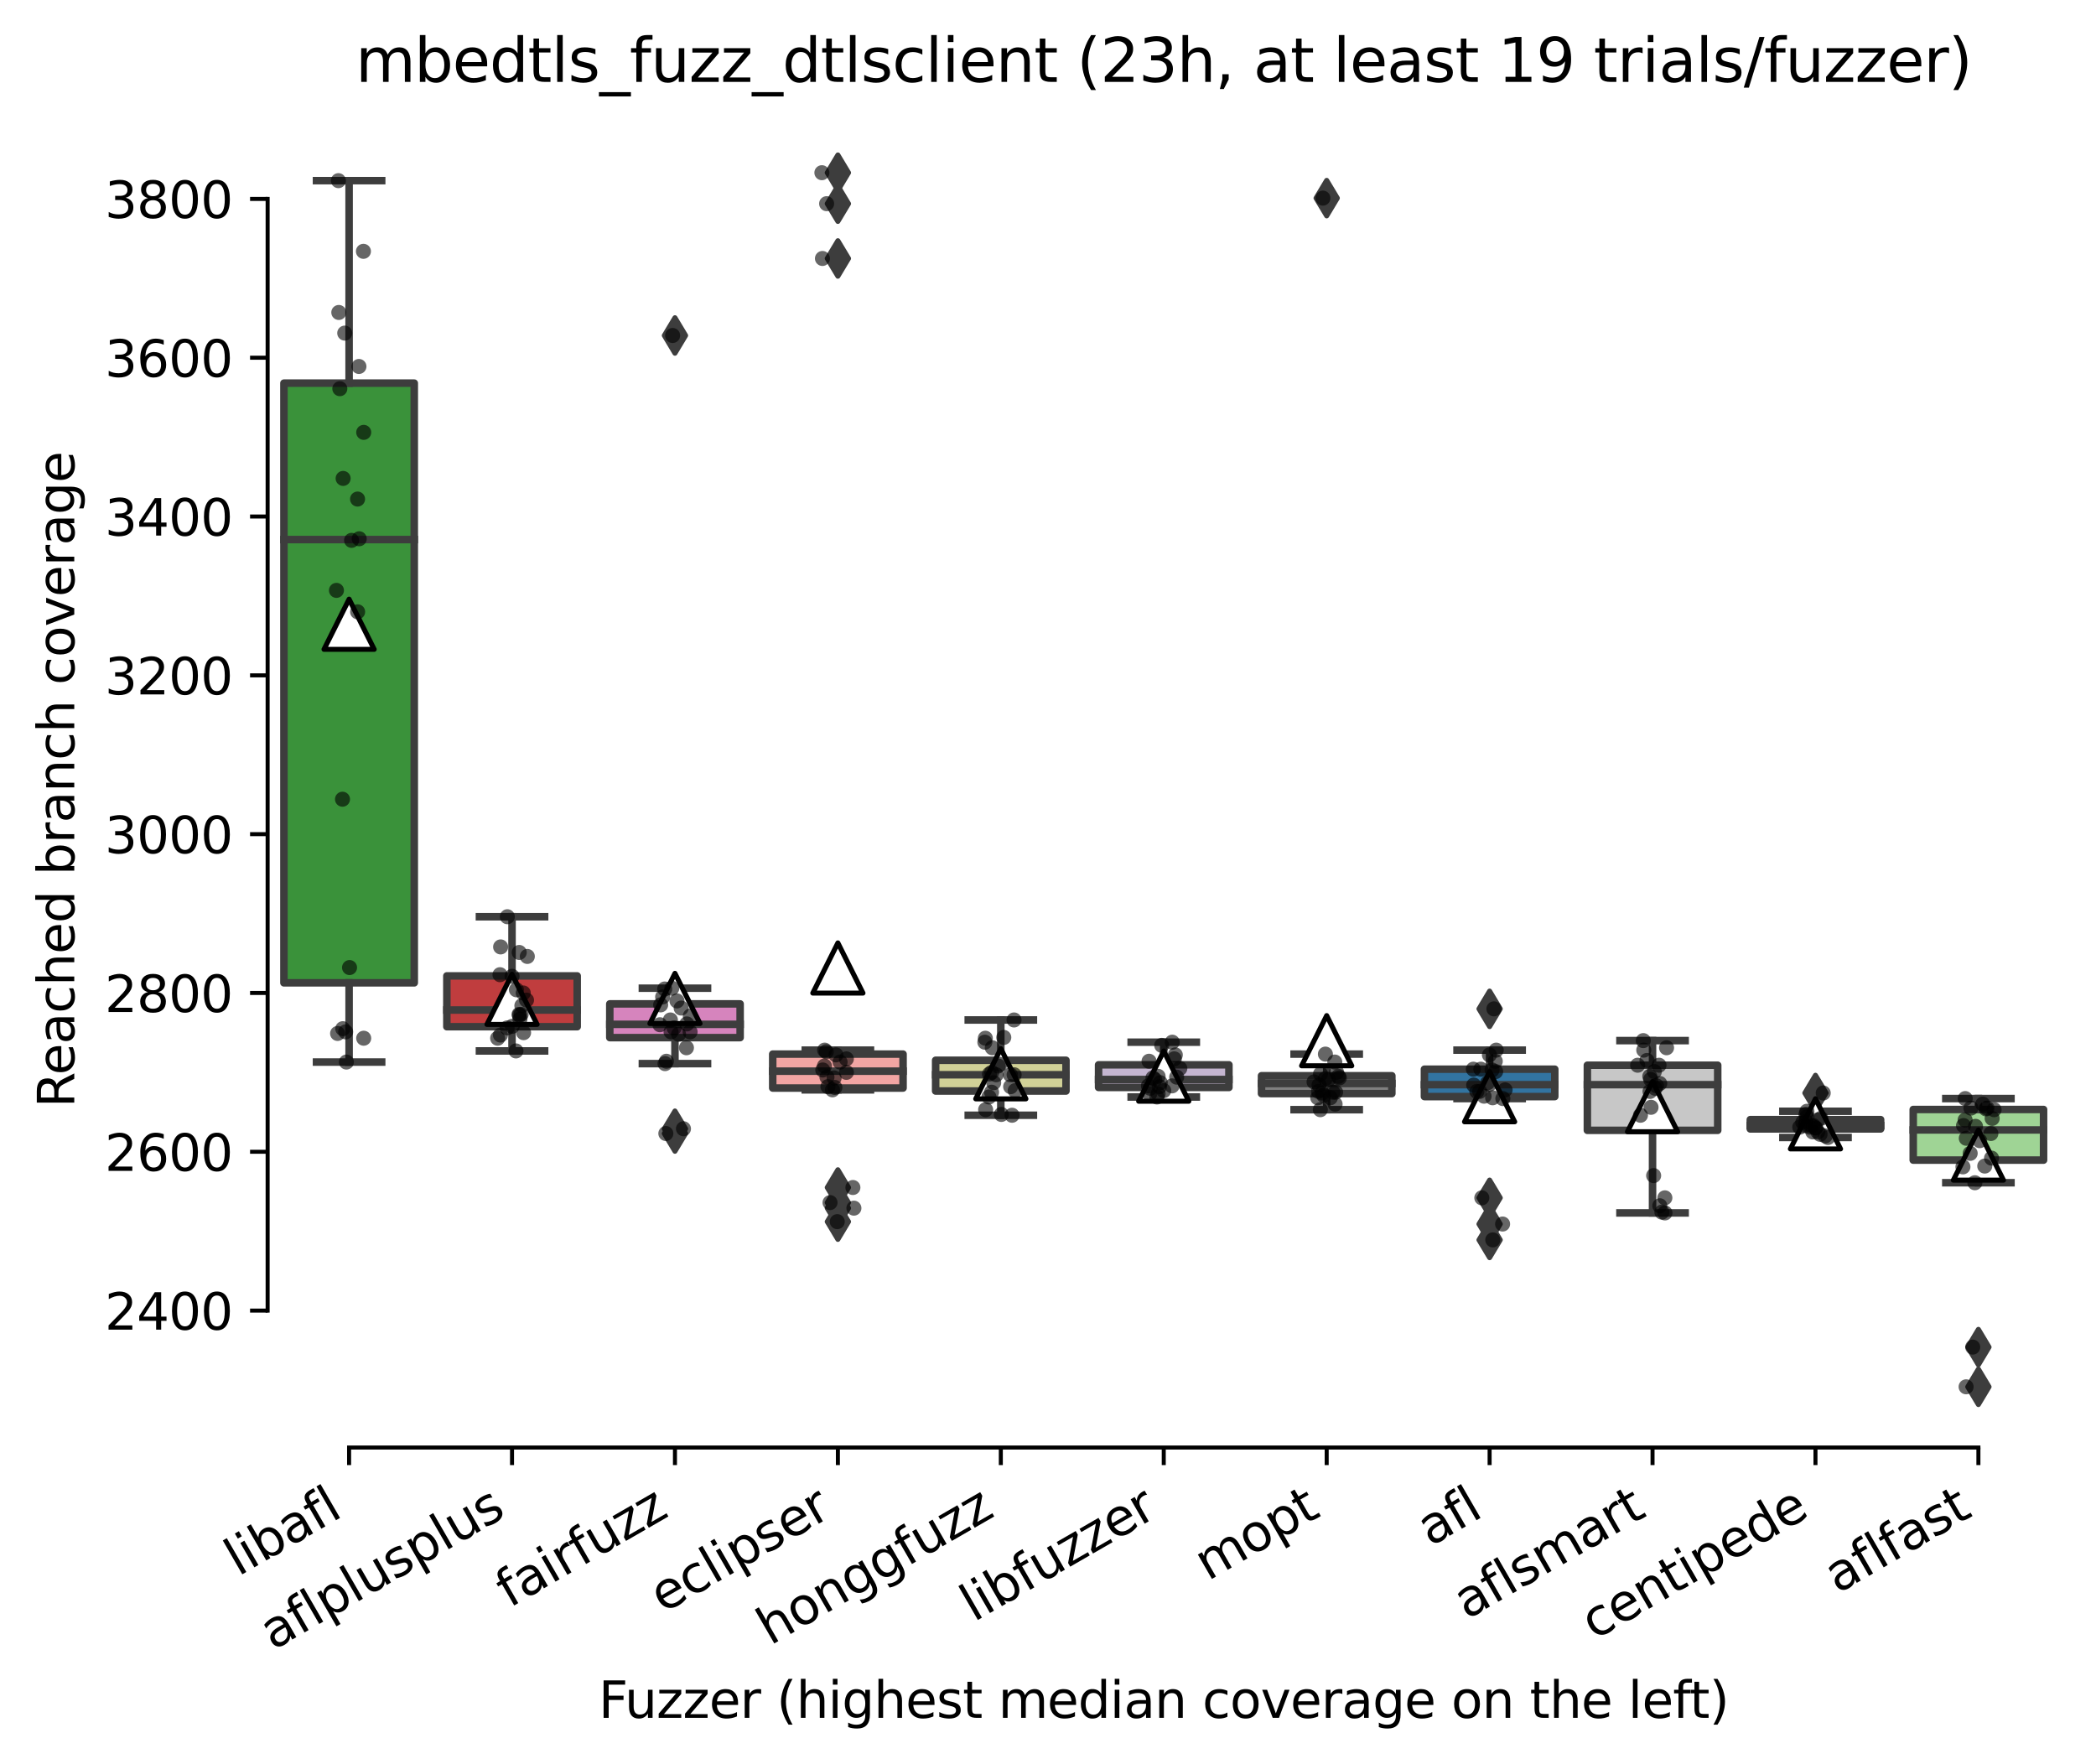 <?xml version="1.0" encoding="utf-8" standalone="no"?>
<!DOCTYPE svg PUBLIC "-//W3C//DTD SVG 1.1//EN"
  "http://www.w3.org/Graphics/SVG/1.1/DTD/svg11.dtd">
<svg xmlns:xlink="http://www.w3.org/1999/xlink" width="417.648pt" height="351.576pt" viewBox="0 0 417.648 351.576" xmlns="http://www.w3.org/2000/svg" version="1.1">
 <defs>
  <style type="text/css">*{stroke-linejoin: round; stroke-linecap: butt}</style>
 </defs>
 <g id="figure_1">
  <g id="patch_1">
   <path d="M 0 351.576 
L 417.648 351.576 
L 417.648 0 
L 0 0 
z
" style="fill: #ffffff"/>
  </g>
  <g id="axes_1">
   <g id="patch_2">
    <path d="M 53.328 288.43 
L 410.448 288.43 
L 410.448 22.318 
L 53.328 22.318 
z
" style="fill: #ffffff"/>
   </g>
   <g id="patch_3">
    <path d="M 56.575 195.839 
L 82.547 195.839 
L 82.547 76.343 
L 56.575 76.343 
L 56.575 195.839 
z
" clip-path="url(#p6fda853c3d)" style="fill: #3a923a; stroke: #3d3d3d; stroke-width: 1.5; stroke-linejoin: miter"/>
   </g>
   <g id="patch_4">
    <path d="M 89.04 204.581 
L 115.012 204.581 
L 115.012 194.455 
L 89.04 194.455 
L 89.04 204.581 
z
" clip-path="url(#p6fda853c3d)" style="fill: #c03d3e; stroke: #3d3d3d; stroke-width: 1.5; stroke-linejoin: miter"/>
   </g>
   <g id="patch_5">
    <path d="M 121.506 206.756 
L 147.478 206.756 
L 147.478 200.032 
L 121.506 200.032 
L 121.506 206.756 
z
" clip-path="url(#p6fda853c3d)" style="fill: #d684bd; stroke: #3d3d3d; stroke-width: 1.5; stroke-linejoin: miter"/>
   </g>
   <g id="patch_6">
    <path d="M 153.971 216.803 
L 179.943 216.803 
L 179.943 210.04 
L 153.971 210.04 
L 153.971 216.803 
z
" clip-path="url(#p6fda853c3d)" style="fill: #f2a5a3; stroke: #3d3d3d; stroke-width: 1.5; stroke-linejoin: miter"/>
   </g>
   <g id="patch_7">
    <path d="M 186.436 217.397 
L 212.409 217.397 
L 212.409 211.266 
L 186.436 211.266 
L 186.436 217.397 
z
" clip-path="url(#p6fda853c3d)" style="fill: #d1d197; stroke: #3d3d3d; stroke-width: 1.5; stroke-linejoin: miter"/>
   </g>
   <g id="patch_8">
    <path d="M 218.902 216.685 
L 244.874 216.685 
L 244.874 212.175 
L 218.902 212.175 
L 218.902 216.685 
z
" clip-path="url(#p6fda853c3d)" style="fill: #c4b5d0; stroke: #3d3d3d; stroke-width: 1.5; stroke-linejoin: miter"/>
   </g>
   <g id="patch_9">
    <path d="M 251.367 217.911 
L 277.34 217.911 
L 277.34 214.351 
L 251.367 214.351 
L 251.367 217.911 
z
" clip-path="url(#p6fda853c3d)" style="fill: #7f7f7f; stroke: #3d3d3d; stroke-width: 1.5; stroke-linejoin: miter"/>
   </g>
   <g id="patch_10">
    <path d="M 283.833 218.504 
L 309.805 218.504 
L 309.805 213.046 
L 283.833 213.046 
L 283.833 218.504 
z
" clip-path="url(#p6fda853c3d)" style="fill: #3274a1; stroke: #3d3d3d; stroke-width: 1.5; stroke-linejoin: miter"/>
   </g>
   <g id="patch_11">
    <path d="M 316.298 225.229 
L 342.271 225.229 
L 342.271 212.255 
L 316.298 212.255 
L 316.298 225.229 
z
" clip-path="url(#p6fda853c3d)" style="fill: #c7c7c7; stroke: #3d3d3d; stroke-width: 1.5; stroke-linejoin: miter"/>
   </g>
   <g id="patch_12">
    <path d="M 348.764 224.952 
L 374.736 224.952 
L 374.736 223.093 
L 348.764 223.093 
L 348.764 224.952 
z
" clip-path="url(#p6fda853c3d)" style="fill: #e1812c; stroke: #3d3d3d; stroke-width: 1.5; stroke-linejoin: miter"/>
   </g>
   <g id="patch_13">
    <path d="M 381.229 231.162 
L 407.202 231.162 
L 407.202 221.075 
L 381.229 221.075 
L 381.229 231.162 
z
" clip-path="url(#p6fda853c3d)" style="fill: #9fd495; stroke: #3d3d3d; stroke-width: 1.5; stroke-linejoin: miter"/>
   </g>
   <g id="matplotlib.axis_1">
    <g id="xtick_1">
     <g id="line2d_1">
      <defs>
       <path id="m324da9e8d2" d="M 0 0 
L 0 3.5 
" style="stroke: #000000; stroke-width: 0.8"/>
      </defs>
      <g>
       <use xlink:href="#m324da9e8d2" x="69.561" y="288.43" style="stroke: #000000; stroke-width: 0.8"/>
      </g>
     </g>
     <g id="text_1">
      <!-- libafl -->
      <g transform="translate(47.45 314.176) rotate(-30) scale(0.1 -0.1)">
       <defs>
        <path id="DejaVuSans-6c" d="M 603 4863 
L 1178 4863 
L 1178 0 
L 603 0 
L 603 4863 
z
" transform="scale(0.016)"/>
        <path id="DejaVuSans-69" d="M 603 3500 
L 1178 3500 
L 1178 0 
L 603 0 
L 603 3500 
z
M 603 4863 
L 1178 4863 
L 1178 4134 
L 603 4134 
L 603 4863 
z
" transform="scale(0.016)"/>
        <path id="DejaVuSans-62" d="M 3116 1747 
Q 3116 2381 2855 2742 
Q 2594 3103 2138 3103 
Q 1681 3103 1420 2742 
Q 1159 2381 1159 1747 
Q 1159 1113 1420 752 
Q 1681 391 2138 391 
Q 2594 391 2855 752 
Q 3116 1113 3116 1747 
z
M 1159 2969 
Q 1341 3281 1617 3432 
Q 1894 3584 2278 3584 
Q 2916 3584 3314 3078 
Q 3713 2572 3713 1747 
Q 3713 922 3314 415 
Q 2916 -91 2278 -91 
Q 1894 -91 1617 61 
Q 1341 213 1159 525 
L 1159 0 
L 581 0 
L 581 4863 
L 1159 4863 
L 1159 2969 
z
" transform="scale(0.016)"/>
        <path id="DejaVuSans-61" d="M 2194 1759 
Q 1497 1759 1228 1600 
Q 959 1441 959 1056 
Q 959 750 1161 570 
Q 1363 391 1709 391 
Q 2188 391 2477 730 
Q 2766 1069 2766 1631 
L 2766 1759 
L 2194 1759 
z
M 3341 1997 
L 3341 0 
L 2766 0 
L 2766 531 
Q 2569 213 2275 61 
Q 1981 -91 1556 -91 
Q 1019 -91 701 211 
Q 384 513 384 1019 
Q 384 1609 779 1909 
Q 1175 2209 1959 2209 
L 2766 2209 
L 2766 2266 
Q 2766 2663 2505 2880 
Q 2244 3097 1772 3097 
Q 1472 3097 1187 3025 
Q 903 2953 641 2809 
L 641 3341 
Q 956 3463 1253 3523 
Q 1550 3584 1831 3584 
Q 2591 3584 2966 3190 
Q 3341 2797 3341 1997 
z
" transform="scale(0.016)"/>
        <path id="DejaVuSans-66" d="M 2375 4863 
L 2375 4384 
L 1825 4384 
Q 1516 4384 1395 4259 
Q 1275 4134 1275 3809 
L 1275 3500 
L 2222 3500 
L 2222 3053 
L 1275 3053 
L 1275 0 
L 697 0 
L 697 3053 
L 147 3053 
L 147 3500 
L 697 3500 
L 697 3744 
Q 697 4328 969 4595 
Q 1241 4863 1831 4863 
L 2375 4863 
z
" transform="scale(0.016)"/>
       </defs>
       <use xlink:href="#DejaVuSans-6c"/>
       <use xlink:href="#DejaVuSans-69" x="27.783"/>
       <use xlink:href="#DejaVuSans-62" x="55.566"/>
       <use xlink:href="#DejaVuSans-61" x="119.043"/>
       <use xlink:href="#DejaVuSans-66" x="180.322"/>
       <use xlink:href="#DejaVuSans-6c" x="215.527"/>
      </g>
     </g>
    </g>
    <g id="xtick_2">
     <g id="line2d_2">
      <g>
       <use xlink:href="#m324da9e8d2" x="102.026" y="288.43" style="stroke: #000000; stroke-width: 0.8"/>
      </g>
     </g>
     <g id="text_2">
      <!-- aflplusplus -->
      <g transform="translate(54.417 328.897) rotate(-30) scale(0.1 -0.1)">
       <defs>
        <path id="DejaVuSans-70" d="M 1159 525 
L 1159 -1331 
L 581 -1331 
L 581 3500 
L 1159 3500 
L 1159 2969 
Q 1341 3281 1617 3432 
Q 1894 3584 2278 3584 
Q 2916 3584 3314 3078 
Q 3713 2572 3713 1747 
Q 3713 922 3314 415 
Q 2916 -91 2278 -91 
Q 1894 -91 1617 61 
Q 1341 213 1159 525 
z
M 3116 1747 
Q 3116 2381 2855 2742 
Q 2594 3103 2138 3103 
Q 1681 3103 1420 2742 
Q 1159 2381 1159 1747 
Q 1159 1113 1420 752 
Q 1681 391 2138 391 
Q 2594 391 2855 752 
Q 3116 1113 3116 1747 
z
" transform="scale(0.016)"/>
        <path id="DejaVuSans-75" d="M 544 1381 
L 544 3500 
L 1119 3500 
L 1119 1403 
Q 1119 906 1312 657 
Q 1506 409 1894 409 
Q 2359 409 2629 706 
Q 2900 1003 2900 1516 
L 2900 3500 
L 3475 3500 
L 3475 0 
L 2900 0 
L 2900 538 
Q 2691 219 2414 64 
Q 2138 -91 1772 -91 
Q 1169 -91 856 284 
Q 544 659 544 1381 
z
M 1991 3584 
L 1991 3584 
z
" transform="scale(0.016)"/>
        <path id="DejaVuSans-73" d="M 2834 3397 
L 2834 2853 
Q 2591 2978 2328 3040 
Q 2066 3103 1784 3103 
Q 1356 3103 1142 2972 
Q 928 2841 928 2578 
Q 928 2378 1081 2264 
Q 1234 2150 1697 2047 
L 1894 2003 
Q 2506 1872 2764 1633 
Q 3022 1394 3022 966 
Q 3022 478 2636 193 
Q 2250 -91 1575 -91 
Q 1294 -91 989 -36 
Q 684 19 347 128 
L 347 722 
Q 666 556 975 473 
Q 1284 391 1588 391 
Q 1994 391 2212 530 
Q 2431 669 2431 922 
Q 2431 1156 2273 1281 
Q 2116 1406 1581 1522 
L 1381 1569 
Q 847 1681 609 1914 
Q 372 2147 372 2553 
Q 372 3047 722 3315 
Q 1072 3584 1716 3584 
Q 2034 3584 2315 3537 
Q 2597 3491 2834 3397 
z
" transform="scale(0.016)"/>
       </defs>
       <use xlink:href="#DejaVuSans-61"/>
       <use xlink:href="#DejaVuSans-66" x="61.279"/>
       <use xlink:href="#DejaVuSans-6c" x="96.484"/>
       <use xlink:href="#DejaVuSans-70" x="124.268"/>
       <use xlink:href="#DejaVuSans-6c" x="187.744"/>
       <use xlink:href="#DejaVuSans-75" x="215.527"/>
       <use xlink:href="#DejaVuSans-73" x="278.906"/>
       <use xlink:href="#DejaVuSans-70" x="331.006"/>
       <use xlink:href="#DejaVuSans-6c" x="394.482"/>
       <use xlink:href="#DejaVuSans-75" x="422.266"/>
       <use xlink:href="#DejaVuSans-73" x="485.645"/>
      </g>
     </g>
    </g>
    <g id="xtick_3">
     <g id="line2d_3">
      <g>
       <use xlink:href="#m324da9e8d2" x="134.492" y="288.43" style="stroke: #000000; stroke-width: 0.8"/>
      </g>
     </g>
     <g id="text_3">
      <!-- fairfuzz -->
      <g transform="translate(101.502 320.457) rotate(-30) scale(0.1 -0.1)">
       <defs>
        <path id="DejaVuSans-72" d="M 2631 2963 
Q 2534 3019 2420 3045 
Q 2306 3072 2169 3072 
Q 1681 3072 1420 2755 
Q 1159 2438 1159 1844 
L 1159 0 
L 581 0 
L 581 3500 
L 1159 3500 
L 1159 2956 
Q 1341 3275 1631 3429 
Q 1922 3584 2338 3584 
Q 2397 3584 2469 3576 
Q 2541 3569 2628 3553 
L 2631 2963 
z
" transform="scale(0.016)"/>
        <path id="DejaVuSans-7a" d="M 353 3500 
L 3084 3500 
L 3084 2975 
L 922 459 
L 3084 459 
L 3084 0 
L 275 0 
L 275 525 
L 2438 3041 
L 353 3041 
L 353 3500 
z
" transform="scale(0.016)"/>
       </defs>
       <use xlink:href="#DejaVuSans-66"/>
       <use xlink:href="#DejaVuSans-61" x="35.205"/>
       <use xlink:href="#DejaVuSans-69" x="96.484"/>
       <use xlink:href="#DejaVuSans-72" x="124.268"/>
       <use xlink:href="#DejaVuSans-66" x="165.381"/>
       <use xlink:href="#DejaVuSans-75" x="200.586"/>
       <use xlink:href="#DejaVuSans-7a" x="263.965"/>
       <use xlink:href="#DejaVuSans-7a" x="316.455"/>
      </g>
     </g>
    </g>
    <g id="xtick_4">
     <g id="line2d_4">
      <g>
       <use xlink:href="#m324da9e8d2" x="166.957" y="288.43" style="stroke: #000000; stroke-width: 0.8"/>
      </g>
     </g>
     <g id="text_4">
      <!-- eclipser -->
      <g transform="translate(132.117 321.525) rotate(-30) scale(0.1 -0.1)">
       <defs>
        <path id="DejaVuSans-65" d="M 3597 1894 
L 3597 1613 
L 953 1613 
Q 991 1019 1311 708 
Q 1631 397 2203 397 
Q 2534 397 2845 478 
Q 3156 559 3463 722 
L 3463 178 
Q 3153 47 2828 -22 
Q 2503 -91 2169 -91 
Q 1331 -91 842 396 
Q 353 884 353 1716 
Q 353 2575 817 3079 
Q 1281 3584 2069 3584 
Q 2775 3584 3186 3129 
Q 3597 2675 3597 1894 
z
M 3022 2063 
Q 3016 2534 2758 2815 
Q 2500 3097 2075 3097 
Q 1594 3097 1305 2825 
Q 1016 2553 972 2059 
L 3022 2063 
z
" transform="scale(0.016)"/>
        <path id="DejaVuSans-63" d="M 3122 3366 
L 3122 2828 
Q 2878 2963 2633 3030 
Q 2388 3097 2138 3097 
Q 1578 3097 1268 2742 
Q 959 2388 959 1747 
Q 959 1106 1268 751 
Q 1578 397 2138 397 
Q 2388 397 2633 464 
Q 2878 531 3122 666 
L 3122 134 
Q 2881 22 2623 -34 
Q 2366 -91 2075 -91 
Q 1284 -91 818 406 
Q 353 903 353 1747 
Q 353 2603 823 3093 
Q 1294 3584 2113 3584 
Q 2378 3584 2631 3529 
Q 2884 3475 3122 3366 
z
" transform="scale(0.016)"/>
       </defs>
       <use xlink:href="#DejaVuSans-65"/>
       <use xlink:href="#DejaVuSans-63" x="61.523"/>
       <use xlink:href="#DejaVuSans-6c" x="116.504"/>
       <use xlink:href="#DejaVuSans-69" x="144.287"/>
       <use xlink:href="#DejaVuSans-70" x="172.07"/>
       <use xlink:href="#DejaVuSans-73" x="235.547"/>
       <use xlink:href="#DejaVuSans-65" x="287.646"/>
       <use xlink:href="#DejaVuSans-72" x="349.17"/>
      </g>
     </g>
    </g>
    <g id="xtick_5">
     <g id="line2d_5">
      <g>
       <use xlink:href="#m324da9e8d2" x="199.423" y="288.43" style="stroke: #000000; stroke-width: 0.8"/>
      </g>
     </g>
     <g id="text_5">
      <!-- honggfuzz -->
      <g transform="translate(153.483 327.933) rotate(-30) scale(0.1 -0.1)">
       <defs>
        <path id="DejaVuSans-68" d="M 3513 2113 
L 3513 0 
L 2938 0 
L 2938 2094 
Q 2938 2591 2744 2837 
Q 2550 3084 2163 3084 
Q 1697 3084 1428 2787 
Q 1159 2491 1159 1978 
L 1159 0 
L 581 0 
L 581 4863 
L 1159 4863 
L 1159 2956 
Q 1366 3272 1645 3428 
Q 1925 3584 2291 3584 
Q 2894 3584 3203 3211 
Q 3513 2838 3513 2113 
z
" transform="scale(0.016)"/>
        <path id="DejaVuSans-6f" d="M 1959 3097 
Q 1497 3097 1228 2736 
Q 959 2375 959 1747 
Q 959 1119 1226 758 
Q 1494 397 1959 397 
Q 2419 397 2687 759 
Q 2956 1122 2956 1747 
Q 2956 2369 2687 2733 
Q 2419 3097 1959 3097 
z
M 1959 3584 
Q 2709 3584 3137 3096 
Q 3566 2609 3566 1747 
Q 3566 888 3137 398 
Q 2709 -91 1959 -91 
Q 1206 -91 779 398 
Q 353 888 353 1747 
Q 353 2609 779 3096 
Q 1206 3584 1959 3584 
z
" transform="scale(0.016)"/>
        <path id="DejaVuSans-6e" d="M 3513 2113 
L 3513 0 
L 2938 0 
L 2938 2094 
Q 2938 2591 2744 2837 
Q 2550 3084 2163 3084 
Q 1697 3084 1428 2787 
Q 1159 2491 1159 1978 
L 1159 0 
L 581 0 
L 581 3500 
L 1159 3500 
L 1159 2956 
Q 1366 3272 1645 3428 
Q 1925 3584 2291 3584 
Q 2894 3584 3203 3211 
Q 3513 2838 3513 2113 
z
" transform="scale(0.016)"/>
        <path id="DejaVuSans-67" d="M 2906 1791 
Q 2906 2416 2648 2759 
Q 2391 3103 1925 3103 
Q 1463 3103 1205 2759 
Q 947 2416 947 1791 
Q 947 1169 1205 825 
Q 1463 481 1925 481 
Q 2391 481 2648 825 
Q 2906 1169 2906 1791 
z
M 3481 434 
Q 3481 -459 3084 -895 
Q 2688 -1331 1869 -1331 
Q 1566 -1331 1297 -1286 
Q 1028 -1241 775 -1147 
L 775 -588 
Q 1028 -725 1275 -790 
Q 1522 -856 1778 -856 
Q 2344 -856 2625 -561 
Q 2906 -266 2906 331 
L 2906 616 
Q 2728 306 2450 153 
Q 2172 0 1784 0 
Q 1141 0 747 490 
Q 353 981 353 1791 
Q 353 2603 747 3093 
Q 1141 3584 1784 3584 
Q 2172 3584 2450 3431 
Q 2728 3278 2906 2969 
L 2906 3500 
L 3481 3500 
L 3481 434 
z
" transform="scale(0.016)"/>
       </defs>
       <use xlink:href="#DejaVuSans-68"/>
       <use xlink:href="#DejaVuSans-6f" x="63.379"/>
       <use xlink:href="#DejaVuSans-6e" x="124.561"/>
       <use xlink:href="#DejaVuSans-67" x="187.939"/>
       <use xlink:href="#DejaVuSans-67" x="251.416"/>
       <use xlink:href="#DejaVuSans-66" x="314.893"/>
       <use xlink:href="#DejaVuSans-75" x="350.098"/>
       <use xlink:href="#DejaVuSans-7a" x="413.477"/>
       <use xlink:href="#DejaVuSans-7a" x="465.967"/>
      </g>
     </g>
    </g>
    <g id="xtick_6">
     <g id="line2d_6">
      <g>
       <use xlink:href="#m324da9e8d2" x="231.888" y="288.43" style="stroke: #000000; stroke-width: 0.8"/>
      </g>
     </g>
     <g id="text_6">
      <!-- libfuzzer -->
      <g transform="translate(194.022 323.272) rotate(-30) scale(0.1 -0.1)">
       <use xlink:href="#DejaVuSans-6c"/>
       <use xlink:href="#DejaVuSans-69" x="27.783"/>
       <use xlink:href="#DejaVuSans-62" x="55.566"/>
       <use xlink:href="#DejaVuSans-66" x="119.043"/>
       <use xlink:href="#DejaVuSans-75" x="154.248"/>
       <use xlink:href="#DejaVuSans-7a" x="217.627"/>
       <use xlink:href="#DejaVuSans-7a" x="270.117"/>
       <use xlink:href="#DejaVuSans-65" x="322.607"/>
       <use xlink:href="#DejaVuSans-72" x="384.131"/>
      </g>
     </g>
    </g>
    <g id="xtick_7">
     <g id="line2d_7">
      <g>
       <use xlink:href="#m324da9e8d2" x="264.354" y="288.43" style="stroke: #000000; stroke-width: 0.8"/>
      </g>
     </g>
     <g id="text_7">
      <!-- mopt -->
      <g transform="translate(240.686 315.075) rotate(-30) scale(0.1 -0.1)">
       <defs>
        <path id="DejaVuSans-6d" d="M 3328 2828 
Q 3544 3216 3844 3400 
Q 4144 3584 4550 3584 
Q 5097 3584 5394 3201 
Q 5691 2819 5691 2113 
L 5691 0 
L 5113 0 
L 5113 2094 
Q 5113 2597 4934 2840 
Q 4756 3084 4391 3084 
Q 3944 3084 3684 2787 
Q 3425 2491 3425 1978 
L 3425 0 
L 2847 0 
L 2847 2094 
Q 2847 2600 2669 2842 
Q 2491 3084 2119 3084 
Q 1678 3084 1418 2786 
Q 1159 2488 1159 1978 
L 1159 0 
L 581 0 
L 581 3500 
L 1159 3500 
L 1159 2956 
Q 1356 3278 1631 3431 
Q 1906 3584 2284 3584 
Q 2666 3584 2933 3390 
Q 3200 3197 3328 2828 
z
" transform="scale(0.016)"/>
        <path id="DejaVuSans-74" d="M 1172 4494 
L 1172 3500 
L 2356 3500 
L 2356 3053 
L 1172 3053 
L 1172 1153 
Q 1172 725 1289 603 
Q 1406 481 1766 481 
L 2356 481 
L 2356 0 
L 1766 0 
Q 1100 0 847 248 
Q 594 497 594 1153 
L 594 3053 
L 172 3053 
L 172 3500 
L 594 3500 
L 594 4494 
L 1172 4494 
z
" transform="scale(0.016)"/>
       </defs>
       <use xlink:href="#DejaVuSans-6d"/>
       <use xlink:href="#DejaVuSans-6f" x="97.412"/>
       <use xlink:href="#DejaVuSans-70" x="158.594"/>
       <use xlink:href="#DejaVuSans-74" x="222.07"/>
      </g>
     </g>
    </g>
    <g id="xtick_8">
     <g id="line2d_8">
      <g>
       <use xlink:href="#m324da9e8d2" x="296.819" y="288.43" style="stroke: #000000; stroke-width: 0.8"/>
      </g>
     </g>
     <g id="text_8">
      <!-- afl -->
      <g transform="translate(285.017 308.224) rotate(-30) scale(0.1 -0.1)">
       <use xlink:href="#DejaVuSans-61"/>
       <use xlink:href="#DejaVuSans-66" x="61.279"/>
       <use xlink:href="#DejaVuSans-6c" x="96.484"/>
      </g>
     </g>
    </g>
    <g id="xtick_9">
     <g id="line2d_9">
      <g>
       <use xlink:href="#m324da9e8d2" x="329.284" y="288.43" style="stroke: #000000; stroke-width: 0.8"/>
      </g>
     </g>
     <g id="text_9">
      <!-- aflsmart -->
      <g transform="translate(292.273 322.779) rotate(-30) scale(0.1 -0.1)">
       <use xlink:href="#DejaVuSans-61"/>
       <use xlink:href="#DejaVuSans-66" x="61.279"/>
       <use xlink:href="#DejaVuSans-6c" x="96.484"/>
       <use xlink:href="#DejaVuSans-73" x="124.268"/>
       <use xlink:href="#DejaVuSans-6d" x="176.367"/>
       <use xlink:href="#DejaVuSans-61" x="273.779"/>
       <use xlink:href="#DejaVuSans-72" x="335.059"/>
       <use xlink:href="#DejaVuSans-74" x="376.172"/>
      </g>
     </g>
    </g>
    <g id="xtick_10">
     <g id="line2d_10">
      <g>
       <use xlink:href="#m324da9e8d2" x="361.75" y="288.43" style="stroke: #000000; stroke-width: 0.8"/>
      </g>
     </g>
     <g id="text_10">
      <!-- centipede -->
      <g transform="translate(317.677 326.856) rotate(-30) scale(0.1 -0.1)">
       <defs>
        <path id="DejaVuSans-64" d="M 2906 2969 
L 2906 4863 
L 3481 4863 
L 3481 0 
L 2906 0 
L 2906 525 
Q 2725 213 2448 61 
Q 2172 -91 1784 -91 
Q 1150 -91 751 415 
Q 353 922 353 1747 
Q 353 2572 751 3078 
Q 1150 3584 1784 3584 
Q 2172 3584 2448 3432 
Q 2725 3281 2906 2969 
z
M 947 1747 
Q 947 1113 1208 752 
Q 1469 391 1925 391 
Q 2381 391 2643 752 
Q 2906 1113 2906 1747 
Q 2906 2381 2643 2742 
Q 2381 3103 1925 3103 
Q 1469 3103 1208 2742 
Q 947 2381 947 1747 
z
" transform="scale(0.016)"/>
       </defs>
       <use xlink:href="#DejaVuSans-63"/>
       <use xlink:href="#DejaVuSans-65" x="54.98"/>
       <use xlink:href="#DejaVuSans-6e" x="116.504"/>
       <use xlink:href="#DejaVuSans-74" x="179.883"/>
       <use xlink:href="#DejaVuSans-69" x="219.092"/>
       <use xlink:href="#DejaVuSans-70" x="246.875"/>
       <use xlink:href="#DejaVuSans-65" x="310.352"/>
       <use xlink:href="#DejaVuSans-64" x="371.875"/>
       <use xlink:href="#DejaVuSans-65" x="435.352"/>
      </g>
     </g>
    </g>
    <g id="xtick_11">
     <g id="line2d_11">
      <g>
       <use xlink:href="#m324da9e8d2" x="394.215" y="288.43" style="stroke: #000000; stroke-width: 0.8"/>
      </g>
     </g>
     <g id="text_11">
      <!-- aflfast -->
      <g transform="translate(366.152 317.613) rotate(-30) scale(0.1 -0.1)">
       <use xlink:href="#DejaVuSans-61"/>
       <use xlink:href="#DejaVuSans-66" x="61.279"/>
       <use xlink:href="#DejaVuSans-6c" x="96.484"/>
       <use xlink:href="#DejaVuSans-66" x="124.268"/>
       <use xlink:href="#DejaVuSans-61" x="159.473"/>
       <use xlink:href="#DejaVuSans-73" x="220.752"/>
       <use xlink:href="#DejaVuSans-74" x="272.852"/>
      </g>
     </g>
    </g>
    <g id="text_12">
     <!-- Fuzzer (highest median coverage on the left) -->
     <g transform="translate(119.27 342.297) scale(0.1 -0.1)">
      <defs>
       <path id="DejaVuSans-46" d="M 628 4666 
L 3309 4666 
L 3309 4134 
L 1259 4134 
L 1259 2759 
L 3109 2759 
L 3109 2228 
L 1259 2228 
L 1259 0 
L 628 0 
L 628 4666 
z
" transform="scale(0.016)"/>
       <path id="DejaVuSans-20" transform="scale(0.016)"/>
       <path id="DejaVuSans-28" d="M 1984 4856 
Q 1566 4138 1362 3434 
Q 1159 2731 1159 2009 
Q 1159 1288 1364 580 
Q 1569 -128 1984 -844 
L 1484 -844 
Q 1016 -109 783 600 
Q 550 1309 550 2009 
Q 550 2706 781 3412 
Q 1013 4119 1484 4856 
L 1984 4856 
z
" transform="scale(0.016)"/>
       <path id="DejaVuSans-76" d="M 191 3500 
L 800 3500 
L 1894 563 
L 2988 3500 
L 3597 3500 
L 2284 0 
L 1503 0 
L 191 3500 
z
" transform="scale(0.016)"/>
       <path id="DejaVuSans-29" d="M 513 4856 
L 1013 4856 
Q 1481 4119 1714 3412 
Q 1947 2706 1947 2009 
Q 1947 1309 1714 600 
Q 1481 -109 1013 -844 
L 513 -844 
Q 928 -128 1133 580 
Q 1338 1288 1338 2009 
Q 1338 2731 1133 3434 
Q 928 4138 513 4856 
z
" transform="scale(0.016)"/>
      </defs>
      <use xlink:href="#DejaVuSans-46"/>
      <use xlink:href="#DejaVuSans-75" x="52.02"/>
      <use xlink:href="#DejaVuSans-7a" x="115.398"/>
      <use xlink:href="#DejaVuSans-7a" x="167.889"/>
      <use xlink:href="#DejaVuSans-65" x="220.379"/>
      <use xlink:href="#DejaVuSans-72" x="281.902"/>
      <use xlink:href="#DejaVuSans-20" x="323.016"/>
      <use xlink:href="#DejaVuSans-28" x="354.803"/>
      <use xlink:href="#DejaVuSans-68" x="393.816"/>
      <use xlink:href="#DejaVuSans-69" x="457.195"/>
      <use xlink:href="#DejaVuSans-67" x="484.979"/>
      <use xlink:href="#DejaVuSans-68" x="548.455"/>
      <use xlink:href="#DejaVuSans-65" x="611.834"/>
      <use xlink:href="#DejaVuSans-73" x="673.357"/>
      <use xlink:href="#DejaVuSans-74" x="725.457"/>
      <use xlink:href="#DejaVuSans-20" x="764.666"/>
      <use xlink:href="#DejaVuSans-6d" x="796.453"/>
      <use xlink:href="#DejaVuSans-65" x="893.865"/>
      <use xlink:href="#DejaVuSans-64" x="955.389"/>
      <use xlink:href="#DejaVuSans-69" x="1018.865"/>
      <use xlink:href="#DejaVuSans-61" x="1046.648"/>
      <use xlink:href="#DejaVuSans-6e" x="1107.928"/>
      <use xlink:href="#DejaVuSans-20" x="1171.307"/>
      <use xlink:href="#DejaVuSans-63" x="1203.094"/>
      <use xlink:href="#DejaVuSans-6f" x="1258.074"/>
      <use xlink:href="#DejaVuSans-76" x="1319.256"/>
      <use xlink:href="#DejaVuSans-65" x="1378.436"/>
      <use xlink:href="#DejaVuSans-72" x="1439.959"/>
      <use xlink:href="#DejaVuSans-61" x="1481.072"/>
      <use xlink:href="#DejaVuSans-67" x="1542.352"/>
      <use xlink:href="#DejaVuSans-65" x="1605.828"/>
      <use xlink:href="#DejaVuSans-20" x="1667.352"/>
      <use xlink:href="#DejaVuSans-6f" x="1699.139"/>
      <use xlink:href="#DejaVuSans-6e" x="1760.32"/>
      <use xlink:href="#DejaVuSans-20" x="1823.699"/>
      <use xlink:href="#DejaVuSans-74" x="1855.486"/>
      <use xlink:href="#DejaVuSans-68" x="1894.695"/>
      <use xlink:href="#DejaVuSans-65" x="1958.074"/>
      <use xlink:href="#DejaVuSans-20" x="2019.598"/>
      <use xlink:href="#DejaVuSans-6c" x="2051.385"/>
      <use xlink:href="#DejaVuSans-65" x="2079.168"/>
      <use xlink:href="#DejaVuSans-66" x="2140.691"/>
      <use xlink:href="#DejaVuSans-74" x="2174.146"/>
      <use xlink:href="#DejaVuSans-29" x="2213.355"/>
     </g>
    </g>
   </g>
   <g id="matplotlib.axis_2">
    <g id="ytick_1">
     <g id="line2d_12">
      <defs>
       <path id="m81ce47a647" d="M 0 0 
L -3.5 0 
" style="stroke: #000000; stroke-width: 0.8"/>
      </defs>
      <g>
       <use xlink:href="#m81ce47a647" x="53.328" y="261.145" style="stroke: #000000; stroke-width: 0.8"/>
      </g>
     </g>
     <g id="text_13">
      <!-- 2400 -->
      <g transform="translate(20.878 264.944) scale(0.1 -0.1)">
       <defs>
        <path id="DejaVuSans-32" d="M 1228 531 
L 3431 531 
L 3431 0 
L 469 0 
L 469 531 
Q 828 903 1448 1529 
Q 2069 2156 2228 2338 
Q 2531 2678 2651 2914 
Q 2772 3150 2772 3378 
Q 2772 3750 2511 3984 
Q 2250 4219 1831 4219 
Q 1534 4219 1204 4116 
Q 875 4013 500 3803 
L 500 4441 
Q 881 4594 1212 4672 
Q 1544 4750 1819 4750 
Q 2544 4750 2975 4387 
Q 3406 4025 3406 3419 
Q 3406 3131 3298 2873 
Q 3191 2616 2906 2266 
Q 2828 2175 2409 1742 
Q 1991 1309 1228 531 
z
" transform="scale(0.016)"/>
        <path id="DejaVuSans-34" d="M 2419 4116 
L 825 1625 
L 2419 1625 
L 2419 4116 
z
M 2253 4666 
L 3047 4666 
L 3047 1625 
L 3713 1625 
L 3713 1100 
L 3047 1100 
L 3047 0 
L 2419 0 
L 2419 1100 
L 313 1100 
L 313 1709 
L 2253 4666 
z
" transform="scale(0.016)"/>
        <path id="DejaVuSans-30" d="M 2034 4250 
Q 1547 4250 1301 3770 
Q 1056 3291 1056 2328 
Q 1056 1369 1301 889 
Q 1547 409 2034 409 
Q 2525 409 2770 889 
Q 3016 1369 3016 2328 
Q 3016 3291 2770 3770 
Q 2525 4250 2034 4250 
z
M 2034 4750 
Q 2819 4750 3233 4129 
Q 3647 3509 3647 2328 
Q 3647 1150 3233 529 
Q 2819 -91 2034 -91 
Q 1250 -91 836 529 
Q 422 1150 422 2328 
Q 422 3509 836 4129 
Q 1250 4750 2034 4750 
z
" transform="scale(0.016)"/>
       </defs>
       <use xlink:href="#DejaVuSans-32"/>
       <use xlink:href="#DejaVuSans-34" x="63.623"/>
       <use xlink:href="#DejaVuSans-30" x="127.246"/>
       <use xlink:href="#DejaVuSans-30" x="190.869"/>
      </g>
     </g>
    </g>
    <g id="ytick_2">
     <g id="line2d_13">
      <g>
       <use xlink:href="#m81ce47a647" x="53.328" y="229.501" style="stroke: #000000; stroke-width: 0.8"/>
      </g>
     </g>
     <g id="text_14">
      <!-- 2600 -->
      <g transform="translate(20.878 233.3) scale(0.1 -0.1)">
       <defs>
        <path id="DejaVuSans-36" d="M 2113 2584 
Q 1688 2584 1439 2293 
Q 1191 2003 1191 1497 
Q 1191 994 1439 701 
Q 1688 409 2113 409 
Q 2538 409 2786 701 
Q 3034 994 3034 1497 
Q 3034 2003 2786 2293 
Q 2538 2584 2113 2584 
z
M 3366 4563 
L 3366 3988 
Q 3128 4100 2886 4159 
Q 2644 4219 2406 4219 
Q 1781 4219 1451 3797 
Q 1122 3375 1075 2522 
Q 1259 2794 1537 2939 
Q 1816 3084 2150 3084 
Q 2853 3084 3261 2657 
Q 3669 2231 3669 1497 
Q 3669 778 3244 343 
Q 2819 -91 2113 -91 
Q 1303 -91 875 529 
Q 447 1150 447 2328 
Q 447 3434 972 4092 
Q 1497 4750 2381 4750 
Q 2619 4750 2861 4703 
Q 3103 4656 3366 4563 
z
" transform="scale(0.016)"/>
       </defs>
       <use xlink:href="#DejaVuSans-32"/>
       <use xlink:href="#DejaVuSans-36" x="63.623"/>
       <use xlink:href="#DejaVuSans-30" x="127.246"/>
       <use xlink:href="#DejaVuSans-30" x="190.869"/>
      </g>
     </g>
    </g>
    <g id="ytick_3">
     <g id="line2d_14">
      <g>
       <use xlink:href="#m81ce47a647" x="53.328" y="197.856" style="stroke: #000000; stroke-width: 0.8"/>
      </g>
     </g>
     <g id="text_15">
      <!-- 2800 -->
      <g transform="translate(20.878 201.656) scale(0.1 -0.1)">
       <defs>
        <path id="DejaVuSans-38" d="M 2034 2216 
Q 1584 2216 1326 1975 
Q 1069 1734 1069 1313 
Q 1069 891 1326 650 
Q 1584 409 2034 409 
Q 2484 409 2743 651 
Q 3003 894 3003 1313 
Q 3003 1734 2745 1975 
Q 2488 2216 2034 2216 
z
M 1403 2484 
Q 997 2584 770 2862 
Q 544 3141 544 3541 
Q 544 4100 942 4425 
Q 1341 4750 2034 4750 
Q 2731 4750 3128 4425 
Q 3525 4100 3525 3541 
Q 3525 3141 3298 2862 
Q 3072 2584 2669 2484 
Q 3125 2378 3379 2068 
Q 3634 1759 3634 1313 
Q 3634 634 3220 271 
Q 2806 -91 2034 -91 
Q 1263 -91 848 271 
Q 434 634 434 1313 
Q 434 1759 690 2068 
Q 947 2378 1403 2484 
z
M 1172 3481 
Q 1172 3119 1398 2916 
Q 1625 2713 2034 2713 
Q 2441 2713 2670 2916 
Q 2900 3119 2900 3481 
Q 2900 3844 2670 4047 
Q 2441 4250 2034 4250 
Q 1625 4250 1398 4047 
Q 1172 3844 1172 3481 
z
" transform="scale(0.016)"/>
       </defs>
       <use xlink:href="#DejaVuSans-32"/>
       <use xlink:href="#DejaVuSans-38" x="63.623"/>
       <use xlink:href="#DejaVuSans-30" x="127.246"/>
       <use xlink:href="#DejaVuSans-30" x="190.869"/>
      </g>
     </g>
    </g>
    <g id="ytick_4">
     <g id="line2d_15">
      <g>
       <use xlink:href="#m81ce47a647" x="53.328" y="166.212" style="stroke: #000000; stroke-width: 0.8"/>
      </g>
     </g>
     <g id="text_16">
      <!-- 3000 -->
      <g transform="translate(20.878 170.011) scale(0.1 -0.1)">
       <defs>
        <path id="DejaVuSans-33" d="M 2597 2516 
Q 3050 2419 3304 2112 
Q 3559 1806 3559 1356 
Q 3559 666 3084 287 
Q 2609 -91 1734 -91 
Q 1441 -91 1130 -33 
Q 819 25 488 141 
L 488 750 
Q 750 597 1062 519 
Q 1375 441 1716 441 
Q 2309 441 2620 675 
Q 2931 909 2931 1356 
Q 2931 1769 2642 2001 
Q 2353 2234 1838 2234 
L 1294 2234 
L 1294 2753 
L 1863 2753 
Q 2328 2753 2575 2939 
Q 2822 3125 2822 3475 
Q 2822 3834 2567 4026 
Q 2313 4219 1838 4219 
Q 1578 4219 1281 4162 
Q 984 4106 628 3988 
L 628 4550 
Q 988 4650 1302 4700 
Q 1616 4750 1894 4750 
Q 2613 4750 3031 4423 
Q 3450 4097 3450 3541 
Q 3450 3153 3228 2886 
Q 3006 2619 2597 2516 
z
" transform="scale(0.016)"/>
       </defs>
       <use xlink:href="#DejaVuSans-33"/>
       <use xlink:href="#DejaVuSans-30" x="63.623"/>
       <use xlink:href="#DejaVuSans-30" x="127.246"/>
       <use xlink:href="#DejaVuSans-30" x="190.869"/>
      </g>
     </g>
    </g>
    <g id="ytick_5">
     <g id="line2d_16">
      <g>
       <use xlink:href="#m81ce47a647" x="53.328" y="134.568" style="stroke: #000000; stroke-width: 0.8"/>
      </g>
     </g>
     <g id="text_17">
      <!-- 3200 -->
      <g transform="translate(20.878 138.367) scale(0.1 -0.1)">
       <use xlink:href="#DejaVuSans-33"/>
       <use xlink:href="#DejaVuSans-32" x="63.623"/>
       <use xlink:href="#DejaVuSans-30" x="127.246"/>
       <use xlink:href="#DejaVuSans-30" x="190.869"/>
      </g>
     </g>
    </g>
    <g id="ytick_6">
     <g id="line2d_17">
      <g>
       <use xlink:href="#m81ce47a647" x="53.328" y="102.924" style="stroke: #000000; stroke-width: 0.8"/>
      </g>
     </g>
     <g id="text_18">
      <!-- 3400 -->
      <g transform="translate(20.878 106.723) scale(0.1 -0.1)">
       <use xlink:href="#DejaVuSans-33"/>
       <use xlink:href="#DejaVuSans-34" x="63.623"/>
       <use xlink:href="#DejaVuSans-30" x="127.246"/>
       <use xlink:href="#DejaVuSans-30" x="190.869"/>
      </g>
     </g>
    </g>
    <g id="ytick_7">
     <g id="line2d_18">
      <g>
       <use xlink:href="#m81ce47a647" x="53.328" y="71.28" style="stroke: #000000; stroke-width: 0.8"/>
      </g>
     </g>
     <g id="text_19">
      <!-- 3600 -->
      <g transform="translate(20.878 75.079) scale(0.1 -0.1)">
       <use xlink:href="#DejaVuSans-33"/>
       <use xlink:href="#DejaVuSans-36" x="63.623"/>
       <use xlink:href="#DejaVuSans-30" x="127.246"/>
       <use xlink:href="#DejaVuSans-30" x="190.869"/>
      </g>
     </g>
    </g>
    <g id="ytick_8">
     <g id="line2d_19">
      <g>
       <use xlink:href="#m81ce47a647" x="53.328" y="39.635" style="stroke: #000000; stroke-width: 0.8"/>
      </g>
     </g>
     <g id="text_20">
      <!-- 3800 -->
      <g transform="translate(20.878 43.435) scale(0.1 -0.1)">
       <use xlink:href="#DejaVuSans-33"/>
       <use xlink:href="#DejaVuSans-38" x="63.623"/>
       <use xlink:href="#DejaVuSans-30" x="127.246"/>
       <use xlink:href="#DejaVuSans-30" x="190.869"/>
      </g>
     </g>
    </g>
    <g id="text_21">
     <!-- Reached branch coverage -->
     <g transform="translate(14.798 220.706) rotate(-90) scale(0.1 -0.1)">
      <defs>
       <path id="DejaVuSans-52" d="M 2841 2188 
Q 3044 2119 3236 1894 
Q 3428 1669 3622 1275 
L 4263 0 
L 3584 0 
L 2988 1197 
Q 2756 1666 2539 1819 
Q 2322 1972 1947 1972 
L 1259 1972 
L 1259 0 
L 628 0 
L 628 4666 
L 2053 4666 
Q 2853 4666 3247 4331 
Q 3641 3997 3641 3322 
Q 3641 2881 3436 2590 
Q 3231 2300 2841 2188 
z
M 1259 4147 
L 1259 2491 
L 2053 2491 
Q 2509 2491 2742 2702 
Q 2975 2913 2975 3322 
Q 2975 3731 2742 3939 
Q 2509 4147 2053 4147 
L 1259 4147 
z
" transform="scale(0.016)"/>
      </defs>
      <use xlink:href="#DejaVuSans-52"/>
      <use xlink:href="#DejaVuSans-65" x="64.982"/>
      <use xlink:href="#DejaVuSans-61" x="126.506"/>
      <use xlink:href="#DejaVuSans-63" x="187.785"/>
      <use xlink:href="#DejaVuSans-68" x="242.766"/>
      <use xlink:href="#DejaVuSans-65" x="306.145"/>
      <use xlink:href="#DejaVuSans-64" x="367.668"/>
      <use xlink:href="#DejaVuSans-20" x="431.145"/>
      <use xlink:href="#DejaVuSans-62" x="462.932"/>
      <use xlink:href="#DejaVuSans-72" x="526.408"/>
      <use xlink:href="#DejaVuSans-61" x="567.521"/>
      <use xlink:href="#DejaVuSans-6e" x="628.801"/>
      <use xlink:href="#DejaVuSans-63" x="692.18"/>
      <use xlink:href="#DejaVuSans-68" x="747.16"/>
      <use xlink:href="#DejaVuSans-20" x="810.539"/>
      <use xlink:href="#DejaVuSans-63" x="842.326"/>
      <use xlink:href="#DejaVuSans-6f" x="897.307"/>
      <use xlink:href="#DejaVuSans-76" x="958.488"/>
      <use xlink:href="#DejaVuSans-65" x="1017.668"/>
      <use xlink:href="#DejaVuSans-72" x="1079.191"/>
      <use xlink:href="#DejaVuSans-61" x="1120.305"/>
      <use xlink:href="#DejaVuSans-67" x="1181.584"/>
      <use xlink:href="#DejaVuSans-65" x="1245.061"/>
     </g>
    </g>
   </g>
   <g id="line2d_20">
    <path d="M 69.561 195.839 
L 69.561 211.622 
" clip-path="url(#p6fda853c3d)" style="fill: none; stroke: #3d3d3d; stroke-width: 1.5; stroke-linecap: square"/>
   </g>
   <g id="line2d_21">
    <path d="M 69.561 76.343 
L 69.561 35.996 
" clip-path="url(#p6fda853c3d)" style="fill: none; stroke: #3d3d3d; stroke-width: 1.5; stroke-linecap: square"/>
   </g>
   <g id="line2d_22">
    <path d="M 63.068 211.622 
L 76.054 211.622 
" clip-path="url(#p6fda853c3d)" style="fill: none; stroke: #3d3d3d; stroke-width: 1.5; stroke-linecap: square"/>
   </g>
   <g id="line2d_23">
    <path d="M 63.068 35.996 
L 76.054 35.996 
" clip-path="url(#p6fda853c3d)" style="fill: none; stroke: #3d3d3d; stroke-width: 1.5; stroke-linecap: square"/>
   </g>
   <g id="line2d_24"/>
   <g id="line2d_25">
    <path d="M 102.026 204.581 
L 102.026 209.407 
" clip-path="url(#p6fda853c3d)" style="fill: none; stroke: #3d3d3d; stroke-width: 1.5; stroke-linecap: square"/>
   </g>
   <g id="line2d_26">
    <path d="M 102.026 194.455 
L 102.026 182.667 
" clip-path="url(#p6fda853c3d)" style="fill: none; stroke: #3d3d3d; stroke-width: 1.5; stroke-linecap: square"/>
   </g>
   <g id="line2d_27">
    <path d="M 95.533 209.407 
L 108.519 209.407 
" clip-path="url(#p6fda853c3d)" style="fill: none; stroke: #3d3d3d; stroke-width: 1.5; stroke-linecap: square"/>
   </g>
   <g id="line2d_28">
    <path d="M 95.533 182.667 
L 108.519 182.667 
" clip-path="url(#p6fda853c3d)" style="fill: none; stroke: #3d3d3d; stroke-width: 1.5; stroke-linecap: square"/>
   </g>
   <g id="line2d_29"/>
   <g id="line2d_30">
    <path d="M 134.492 206.756 
L 134.492 211.938 
" clip-path="url(#p6fda853c3d)" style="fill: none; stroke: #3d3d3d; stroke-width: 1.5; stroke-linecap: square"/>
   </g>
   <g id="line2d_31">
    <path d="M 134.492 200.032 
L 134.492 196.907 
" clip-path="url(#p6fda853c3d)" style="fill: none; stroke: #3d3d3d; stroke-width: 1.5; stroke-linecap: square"/>
   </g>
   <g id="line2d_32">
    <path d="M 127.999 211.938 
L 140.985 211.938 
" clip-path="url(#p6fda853c3d)" style="fill: none; stroke: #3d3d3d; stroke-width: 1.5; stroke-linecap: square"/>
   </g>
   <g id="line2d_33">
    <path d="M 127.999 196.907 
L 140.985 196.907 
" clip-path="url(#p6fda853c3d)" style="fill: none; stroke: #3d3d3d; stroke-width: 1.5; stroke-linecap: square"/>
   </g>
   <g id="line2d_34">
    <defs>
     <path id="m7163927132" d="M -0 3.536 
L 2.121 0 
L -0 -3.536 
L -2.121 -0 
z
" style="stroke: #3d3d3d; stroke-linejoin: miter"/>
    </defs>
    <g clip-path="url(#p6fda853c3d)">
     <use xlink:href="#m7163927132" x="134.492" y="224.912" style="fill: #3d3d3d; stroke: #3d3d3d; stroke-linejoin: miter"/>
     <use xlink:href="#m7163927132" x="134.492" y="225.862" style="fill: #3d3d3d; stroke: #3d3d3d; stroke-linejoin: miter"/>
     <use xlink:href="#m7163927132" x="134.492" y="66.849" style="fill: #3d3d3d; stroke: #3d3d3d; stroke-linejoin: miter"/>
    </g>
   </g>
   <g id="line2d_35">
    <path d="M 166.957 216.803 
L 166.957 217.159 
" clip-path="url(#p6fda853c3d)" style="fill: none; stroke: #3d3d3d; stroke-width: 1.5; stroke-linecap: square"/>
   </g>
   <g id="line2d_36">
    <path d="M 166.957 210.04 
L 166.957 209.248 
" clip-path="url(#p6fda853c3d)" style="fill: none; stroke: #3d3d3d; stroke-width: 1.5; stroke-linecap: square"/>
   </g>
   <g id="line2d_37">
    <path d="M 160.464 217.159 
L 173.45 217.159 
" clip-path="url(#p6fda853c3d)" style="fill: none; stroke: #3d3d3d; stroke-width: 1.5; stroke-linecap: square"/>
   </g>
   <g id="line2d_38">
    <path d="M 160.464 209.248 
L 173.45 209.248 
" clip-path="url(#p6fda853c3d)" style="fill: none; stroke: #3d3d3d; stroke-width: 1.5; stroke-linecap: square"/>
   </g>
   <g id="line2d_39">
    <g clip-path="url(#p6fda853c3d)">
     <use xlink:href="#m7163927132" x="166.957" y="239.627" style="fill: #3d3d3d; stroke: #3d3d3d; stroke-linejoin: miter"/>
     <use xlink:href="#m7163927132" x="166.957" y="243.424" style="fill: #3d3d3d; stroke: #3d3d3d; stroke-linejoin: miter"/>
     <use xlink:href="#m7163927132" x="166.957" y="236.621" style="fill: #3d3d3d; stroke: #3d3d3d; stroke-linejoin: miter"/>
     <use xlink:href="#m7163927132" x="166.957" y="240.734" style="fill: #3d3d3d; stroke: #3d3d3d; stroke-linejoin: miter"/>
     <use xlink:href="#m7163927132" x="166.957" y="34.414" style="fill: #3d3d3d; stroke: #3d3d3d; stroke-linejoin: miter"/>
     <use xlink:href="#m7163927132" x="166.957" y="51.502" style="fill: #3d3d3d; stroke: #3d3d3d; stroke-linejoin: miter"/>
     <use xlink:href="#m7163927132" x="166.957" y="40.585" style="fill: #3d3d3d; stroke: #3d3d3d; stroke-linejoin: miter"/>
    </g>
   </g>
   <g id="line2d_40">
    <path d="M 199.423 217.397 
L 199.423 222.223 
" clip-path="url(#p6fda853c3d)" style="fill: none; stroke: #3d3d3d; stroke-width: 1.5; stroke-linecap: square"/>
   </g>
   <g id="line2d_41">
    <path d="M 199.423 211.266 
L 199.423 203.236 
" clip-path="url(#p6fda853c3d)" style="fill: none; stroke: #3d3d3d; stroke-width: 1.5; stroke-linecap: square"/>
   </g>
   <g id="line2d_42">
    <path d="M 192.93 222.223 
L 205.916 222.223 
" clip-path="url(#p6fda853c3d)" style="fill: none; stroke: #3d3d3d; stroke-width: 1.5; stroke-linecap: square"/>
   </g>
   <g id="line2d_43">
    <path d="M 192.93 203.236 
L 205.916 203.236 
" clip-path="url(#p6fda853c3d)" style="fill: none; stroke: #3d3d3d; stroke-width: 1.5; stroke-linecap: square"/>
   </g>
   <g id="line2d_44"/>
   <g id="line2d_45">
    <path d="M 231.888 216.685 
L 231.888 218.583 
" clip-path="url(#p6fda853c3d)" style="fill: none; stroke: #3d3d3d; stroke-width: 1.5; stroke-linecap: square"/>
   </g>
   <g id="line2d_46">
    <path d="M 231.888 212.175 
L 231.888 207.666 
" clip-path="url(#p6fda853c3d)" style="fill: none; stroke: #3d3d3d; stroke-width: 1.5; stroke-linecap: square"/>
   </g>
   <g id="line2d_47">
    <path d="M 225.395 218.583 
L 238.381 218.583 
" clip-path="url(#p6fda853c3d)" style="fill: none; stroke: #3d3d3d; stroke-width: 1.5; stroke-linecap: square"/>
   </g>
   <g id="line2d_48">
    <path d="M 225.395 207.666 
L 238.381 207.666 
" clip-path="url(#p6fda853c3d)" style="fill: none; stroke: #3d3d3d; stroke-width: 1.5; stroke-linecap: square"/>
   </g>
   <g id="line2d_49"/>
   <g id="line2d_50">
    <path d="M 264.354 217.911 
L 264.354 221.115 
" clip-path="url(#p6fda853c3d)" style="fill: none; stroke: #3d3d3d; stroke-width: 1.5; stroke-linecap: square"/>
   </g>
   <g id="line2d_51">
    <path d="M 264.354 214.351 
L 264.354 210.04 
" clip-path="url(#p6fda853c3d)" style="fill: none; stroke: #3d3d3d; stroke-width: 1.5; stroke-linecap: square"/>
   </g>
   <g id="line2d_52">
    <path d="M 257.86 221.115 
L 270.847 221.115 
" clip-path="url(#p6fda853c3d)" style="fill: none; stroke: #3d3d3d; stroke-width: 1.5; stroke-linecap: square"/>
   </g>
   <g id="line2d_53">
    <path d="M 257.86 210.04 
L 270.847 210.04 
" clip-path="url(#p6fda853c3d)" style="fill: none; stroke: #3d3d3d; stroke-width: 1.5; stroke-linecap: square"/>
   </g>
   <g id="line2d_54">
    <g clip-path="url(#p6fda853c3d)">
     <use xlink:href="#m7163927132" x="264.354" y="39.477" style="fill: #3d3d3d; stroke: #3d3d3d; stroke-linejoin: miter"/>
    </g>
   </g>
   <g id="line2d_55">
    <path d="M 296.819 218.504 
L 296.819 218.9 
" clip-path="url(#p6fda853c3d)" style="fill: none; stroke: #3d3d3d; stroke-width: 1.5; stroke-linecap: square"/>
   </g>
   <g id="line2d_56">
    <path d="M 296.819 213.046 
L 296.819 209.248 
" clip-path="url(#p6fda853c3d)" style="fill: none; stroke: #3d3d3d; stroke-width: 1.5; stroke-linecap: square"/>
   </g>
   <g id="line2d_57">
    <path d="M 290.326 218.9 
L 303.312 218.9 
" clip-path="url(#p6fda853c3d)" style="fill: none; stroke: #3d3d3d; stroke-width: 1.5; stroke-linecap: square"/>
   </g>
   <g id="line2d_58">
    <path d="M 290.326 209.248 
L 303.312 209.248 
" clip-path="url(#p6fda853c3d)" style="fill: none; stroke: #3d3d3d; stroke-width: 1.5; stroke-linecap: square"/>
   </g>
   <g id="line2d_59">
    <g clip-path="url(#p6fda853c3d)">
     <use xlink:href="#m7163927132" x="296.819" y="247.063" style="fill: #3d3d3d; stroke: #3d3d3d; stroke-linejoin: miter"/>
     <use xlink:href="#m7163927132" x="296.819" y="243.899" style="fill: #3d3d3d; stroke: #3d3d3d; stroke-linejoin: miter"/>
     <use xlink:href="#m7163927132" x="296.819" y="238.678" style="fill: #3d3d3d; stroke: #3d3d3d; stroke-linejoin: miter"/>
     <use xlink:href="#m7163927132" x="296.819" y="201.021" style="fill: #3d3d3d; stroke: #3d3d3d; stroke-linejoin: miter"/>
    </g>
   </g>
   <g id="line2d_60">
    <path d="M 329.284 225.229 
L 329.284 241.684 
" clip-path="url(#p6fda853c3d)" style="fill: none; stroke: #3d3d3d; stroke-width: 1.5; stroke-linecap: square"/>
   </g>
   <g id="line2d_61">
    <path d="M 329.284 212.255 
L 329.284 207.35 
" clip-path="url(#p6fda853c3d)" style="fill: none; stroke: #3d3d3d; stroke-width: 1.5; stroke-linecap: square"/>
   </g>
   <g id="line2d_62">
    <path d="M 322.791 241.684 
L 335.778 241.684 
" clip-path="url(#p6fda853c3d)" style="fill: none; stroke: #3d3d3d; stroke-width: 1.5; stroke-linecap: square"/>
   </g>
   <g id="line2d_63">
    <path d="M 322.791 207.35 
L 335.778 207.35 
" clip-path="url(#p6fda853c3d)" style="fill: none; stroke: #3d3d3d; stroke-width: 1.5; stroke-linecap: square"/>
   </g>
   <g id="line2d_64"/>
   <g id="line2d_65">
    <path d="M 361.75 224.952 
L 361.75 226.653 
" clip-path="url(#p6fda853c3d)" style="fill: none; stroke: #3d3d3d; stroke-width: 1.5; stroke-linecap: square"/>
   </g>
   <g id="line2d_66">
    <path d="M 361.75 223.093 
L 361.75 221.431 
" clip-path="url(#p6fda853c3d)" style="fill: none; stroke: #3d3d3d; stroke-width: 1.5; stroke-linecap: square"/>
   </g>
   <g id="line2d_67">
    <path d="M 355.257 226.653 
L 368.243 226.653 
" clip-path="url(#p6fda853c3d)" style="fill: none; stroke: #3d3d3d; stroke-width: 1.5; stroke-linecap: square"/>
   </g>
   <g id="line2d_68">
    <path d="M 355.257 221.431 
L 368.243 221.431 
" clip-path="url(#p6fda853c3d)" style="fill: none; stroke: #3d3d3d; stroke-width: 1.5; stroke-linecap: square"/>
   </g>
   <g id="line2d_69">
    <g clip-path="url(#p6fda853c3d)">
     <use xlink:href="#m7163927132" x="361.75" y="217.792" style="fill: #3d3d3d; stroke: #3d3d3d; stroke-linejoin: miter"/>
    </g>
   </g>
   <g id="line2d_70">
    <path d="M 394.215 231.162 
L 394.215 235.671 
" clip-path="url(#p6fda853c3d)" style="fill: none; stroke: #3d3d3d; stroke-width: 1.5; stroke-linecap: square"/>
   </g>
   <g id="line2d_71">
    <path d="M 394.215 221.075 
L 394.215 218.9 
" clip-path="url(#p6fda853c3d)" style="fill: none; stroke: #3d3d3d; stroke-width: 1.5; stroke-linecap: square"/>
   </g>
   <g id="line2d_72">
    <path d="M 387.722 235.671 
L 400.708 235.671 
" clip-path="url(#p6fda853c3d)" style="fill: none; stroke: #3d3d3d; stroke-width: 1.5; stroke-linecap: square"/>
   </g>
   <g id="line2d_73">
    <path d="M 387.722 218.9 
L 400.708 218.9 
" clip-path="url(#p6fda853c3d)" style="fill: none; stroke: #3d3d3d; stroke-width: 1.5; stroke-linecap: square"/>
   </g>
   <g id="line2d_74">
    <g clip-path="url(#p6fda853c3d)">
     <use xlink:href="#m7163927132" x="394.215" y="276.334" style="fill: #3d3d3d; stroke: #3d3d3d; stroke-linejoin: miter"/>
     <use xlink:href="#m7163927132" x="394.215" y="268.423" style="fill: #3d3d3d; stroke: #3d3d3d; stroke-linejoin: miter"/>
    </g>
   </g>
   <g id="line2d_75">
    <path d="M 56.575 107.512 
L 82.547 107.512 
" clip-path="url(#p6fda853c3d)" style="fill: none; stroke: #3d3d3d; stroke-width: 1.5; stroke-linecap: square"/>
   </g>
   <g id="line2d_76">
    <defs>
     <path id="m6249985a99" d="M 0 -5 
L -5 5 
L 5 5 
z
" style="stroke: #000000; stroke-linejoin: miter"/>
    </defs>
    <g clip-path="url(#p6fda853c3d)">
     <use xlink:href="#m6249985a99" x="69.561" y="124.387" style="fill: #ffffff; stroke: #000000; stroke-linejoin: miter"/>
    </g>
   </g>
   <g id="line2d_77">
    <path d="M 89.04 201.258 
L 115.012 201.258 
" clip-path="url(#p6fda853c3d)" style="fill: none; stroke: #3d3d3d; stroke-width: 1.5; stroke-linecap: square"/>
   </g>
   <g id="line2d_78">
    <g clip-path="url(#p6fda853c3d)">
     <use xlink:href="#m6249985a99" x="102.026" y="199.122" style="fill: #ffffff; stroke: #000000; stroke-linejoin: miter"/>
    </g>
   </g>
   <g id="line2d_79">
    <path d="M 121.506 204.106 
L 147.478 204.106 
" clip-path="url(#p6fda853c3d)" style="fill: none; stroke: #3d3d3d; stroke-width: 1.5; stroke-linecap: square"/>
   </g>
   <g id="line2d_80">
    <g clip-path="url(#p6fda853c3d)">
     <use xlink:href="#m6249985a99" x="134.492" y="198.948" style="fill: #ffffff; stroke: #000000; stroke-linejoin: miter"/>
    </g>
   </g>
   <g id="line2d_81">
    <path d="M 153.971 213.441 
L 179.943 213.441 
" clip-path="url(#p6fda853c3d)" style="fill: none; stroke: #3d3d3d; stroke-width: 1.5; stroke-linecap: square"/>
   </g>
   <g id="line2d_82">
    <g clip-path="url(#p6fda853c3d)">
     <use xlink:href="#m6249985a99" x="166.957" y="192.88" style="fill: #ffffff; stroke: #000000; stroke-linejoin: miter"/>
    </g>
   </g>
   <g id="line2d_83">
    <path d="M 186.436 214.153 
L 212.409 214.153 
" clip-path="url(#p6fda853c3d)" style="fill: none; stroke: #3d3d3d; stroke-width: 1.5; stroke-linecap: square"/>
   </g>
   <g id="line2d_84">
    <g clip-path="url(#p6fda853c3d)">
     <use xlink:href="#m6249985a99" x="199.423" y="213.955" style="fill: #ffffff; stroke: #000000; stroke-linejoin: miter"/>
    </g>
   </g>
   <g id="line2d_85">
    <path d="M 218.902 215.103 
L 244.874 215.103 
" clip-path="url(#p6fda853c3d)" style="fill: none; stroke: #3d3d3d; stroke-width: 1.5; stroke-linecap: square"/>
   </g>
   <g id="line2d_86">
    <g clip-path="url(#p6fda853c3d)">
     <use xlink:href="#m6249985a99" x="231.888" y="214.428" style="fill: #ffffff; stroke: #000000; stroke-linejoin: miter"/>
    </g>
   </g>
   <g id="line2d_87">
    <path d="M 251.367 215.894 
L 277.34 215.894 
" clip-path="url(#p6fda853c3d)" style="fill: none; stroke: #3d3d3d; stroke-width: 1.5; stroke-linecap: square"/>
   </g>
   <g id="line2d_88">
    <g clip-path="url(#p6fda853c3d)">
     <use xlink:href="#m6249985a99" x="264.354" y="207.366" style="fill: #ffffff; stroke: #000000; stroke-linejoin: miter"/>
    </g>
   </g>
   <g id="line2d_89">
    <path d="M 283.833 216.131 
L 309.805 216.131 
" clip-path="url(#p6fda853c3d)" style="fill: none; stroke: #3d3d3d; stroke-width: 1.5; stroke-linecap: square"/>
   </g>
   <g id="line2d_90">
    <g clip-path="url(#p6fda853c3d)">
     <use xlink:href="#m6249985a99" x="296.819" y="218.528" style="fill: #ffffff; stroke: #000000; stroke-linejoin: miter"/>
    </g>
   </g>
   <g id="line2d_91">
    <path d="M 316.298 216.131 
L 342.271 216.131 
" clip-path="url(#p6fda853c3d)" style="fill: none; stroke: #3d3d3d; stroke-width: 1.5; stroke-linecap: square"/>
   </g>
   <g id="line2d_92">
    <g clip-path="url(#p6fda853c3d)">
     <use xlink:href="#m6249985a99" x="329.284" y="220.506" style="fill: #ffffff; stroke: #000000; stroke-linejoin: miter"/>
    </g>
   </g>
   <g id="line2d_93">
    <path d="M 348.764 224.279 
L 374.736 224.279 
" clip-path="url(#p6fda853c3d)" style="fill: none; stroke: #3d3d3d; stroke-width: 1.5; stroke-linecap: square"/>
   </g>
   <g id="line2d_94">
    <g clip-path="url(#p6fda853c3d)">
     <use xlink:href="#m6249985a99" x="361.75" y="223.931" style="fill: #ffffff; stroke: #000000; stroke-linejoin: miter"/>
    </g>
   </g>
   <g id="line2d_95">
    <path d="M 381.229 225.15 
L 407.202 225.15 
" clip-path="url(#p6fda853c3d)" style="fill: none; stroke: #3d3d3d; stroke-width: 1.5; stroke-linecap: square"/>
   </g>
   <g id="line2d_96">
    <g clip-path="url(#p6fda853c3d)">
     <use xlink:href="#m6249985a99" x="394.215" y="230.157" style="fill: #ffffff; stroke: #000000; stroke-linejoin: miter"/>
    </g>
   </g>
   <g id="patch_14">
    <path d="M 53.328 261.145 
L 53.328 39.635 
" style="fill: none; stroke: #000000; stroke-width: 0.8; stroke-linejoin: miter; stroke-linecap: square"/>
   </g>
   <g id="patch_15">
    <path d="M 69.561 288.43 
L 394.215 288.43 
" style="fill: none; stroke: #000000; stroke-width: 0.8; stroke-linejoin: miter; stroke-linecap: square"/>
   </g>
   <g id="PathCollection_1">
    <defs>
     <path id="m64a3ddaf89" d="M 0 1.5 
C 0.398 1.5 0.779 1.342 1.061 1.061 
C 1.342 0.779 1.5 0.398 1.5 0 
C 1.5 -0.398 1.342 -0.779 1.061 -1.061 
C 0.779 -1.342 0.398 -1.5 0 -1.5 
C -0.398 -1.5 -0.779 -1.342 -1.061 -1.061 
C -1.342 -0.779 -1.5 -0.398 -1.5 0 
C -1.5 0.398 -1.342 0.779 -1.061 1.061 
C -0.779 1.342 -0.398 1.5 0 1.5 
z
"/>
    </defs>
    <g clip-path="url(#p6fda853c3d)">
     <use xlink:href="#m64a3ddaf89" x="69.65" y="192.793" style="fill-opacity: 0.6"/>
     <use xlink:href="#m64a3ddaf89" x="68.694" y="66.375" style="fill-opacity: 0.6"/>
     <use xlink:href="#m64a3ddaf89" x="72.471" y="206.875" style="fill-opacity: 0.6"/>
     <use xlink:href="#m64a3ddaf89" x="67.511" y="62.261" style="fill-opacity: 0.6"/>
     <use xlink:href="#m64a3ddaf89" x="71.247" y="99.443" style="fill-opacity: 0.6"/>
     <use xlink:href="#m64a3ddaf89" x="67.04" y="117.638" style="fill-opacity: 0.6"/>
     <use xlink:href="#m64a3ddaf89" x="68.303" y="204.976" style="fill-opacity: 0.6"/>
     <use xlink:href="#m64a3ddaf89" x="72.474" y="86.152" style="fill-opacity: 0.6"/>
     <use xlink:href="#m64a3ddaf89" x="69.022" y="211.622" style="fill-opacity: 0.6"/>
     <use xlink:href="#m64a3ddaf89" x="67.268" y="205.926" style="fill-opacity: 0.6"/>
     <use xlink:href="#m64a3ddaf89" x="67.432" y="35.996" style="fill-opacity: 0.6"/>
     <use xlink:href="#m64a3ddaf89" x="71.576" y="107.354" style="fill-opacity: 0.6"/>
     <use xlink:href="#m64a3ddaf89" x="67.713" y="77.45" style="fill-opacity: 0.6"/>
     <use xlink:href="#m64a3ddaf89" x="71.519" y="73.02" style="fill-opacity: 0.6"/>
     <use xlink:href="#m64a3ddaf89" x="70.056" y="107.67" style="fill-opacity: 0.6"/>
     <use xlink:href="#m64a3ddaf89" x="68.372" y="95.329" style="fill-opacity: 0.6"/>
     <use xlink:href="#m64a3ddaf89" x="71.261" y="121.91" style="fill-opacity: 0.6"/>
     <use xlink:href="#m64a3ddaf89" x="72.417" y="50.078" style="fill-opacity: 0.6"/>
     <use xlink:href="#m64a3ddaf89" x="68.246" y="159.251" style="fill-opacity: 0.6"/>
     <use xlink:href="#m64a3ddaf89" x="68.878" y="205.609" style="fill-opacity: 0.6"/>
    </g>
   </g>
   <g id="PathCollection_2">
    <g clip-path="url(#p6fda853c3d)">
     <use xlink:href="#m64a3ddaf89" x="103.517" y="202.287" style="fill-opacity: 0.6"/>
     <use xlink:href="#m64a3ddaf89" x="99.754" y="188.68" style="fill-opacity: 0.6"/>
     <use xlink:href="#m64a3ddaf89" x="104.913" y="199.28" style="fill-opacity: 0.6"/>
     <use xlink:href="#m64a3ddaf89" x="101.05" y="204.818" style="fill-opacity: 0.6"/>
     <use xlink:href="#m64a3ddaf89" x="102.033" y="194.534" style="fill-opacity: 0.6"/>
     <use xlink:href="#m64a3ddaf89" x="99.629" y="194.217" style="fill-opacity: 0.6"/>
     <use xlink:href="#m64a3ddaf89" x="99.163" y="206.875" style="fill-opacity: 0.6"/>
     <use xlink:href="#m64a3ddaf89" x="103.43" y="202.128" style="fill-opacity: 0.6"/>
     <use xlink:href="#m64a3ddaf89" x="103.843" y="202.128" style="fill-opacity: 0.6"/>
     <use xlink:href="#m64a3ddaf89" x="99.722" y="206.242" style="fill-opacity: 0.6"/>
     <use xlink:href="#m64a3ddaf89" x="105.075" y="190.578" style="fill-opacity: 0.6"/>
     <use xlink:href="#m64a3ddaf89" x="102.073" y="204.502" style="fill-opacity: 0.6"/>
     <use xlink:href="#m64a3ddaf89" x="103.458" y="189.787" style="fill-opacity: 0.6"/>
     <use xlink:href="#m64a3ddaf89" x="104.33" y="205.768" style="fill-opacity: 0.6"/>
     <use xlink:href="#m64a3ddaf89" x="104.264" y="197.856" style="fill-opacity: 0.6"/>
     <use xlink:href="#m64a3ddaf89" x="102.904" y="197.224" style="fill-opacity: 0.6"/>
     <use xlink:href="#m64a3ddaf89" x="101.092" y="182.667" style="fill-opacity: 0.6"/>
     <use xlink:href="#m64a3ddaf89" x="102.808" y="209.407" style="fill-opacity: 0.6"/>
     <use xlink:href="#m64a3ddaf89" x="103.988" y="200.388" style="fill-opacity: 0.6"/>
     <use xlink:href="#m64a3ddaf89" x="103.598" y="203.078" style="fill-opacity: 0.6"/>
    </g>
   </g>
   <g id="PathCollection_3">
    <g clip-path="url(#p6fda853c3d)">
     <use xlink:href="#m64a3ddaf89" x="132.515" y="211.938" style="fill-opacity: 0.6"/>
     <use xlink:href="#m64a3ddaf89" x="134.891" y="199.439" style="fill-opacity: 0.6"/>
     <use xlink:href="#m64a3ddaf89" x="131.641" y="200.23" style="fill-opacity: 0.6"/>
     <use xlink:href="#m64a3ddaf89" x="133.583" y="203.236" style="fill-opacity: 0.6"/>
     <use xlink:href="#m64a3ddaf89" x="137.551" y="202.445" style="fill-opacity: 0.6"/>
     <use xlink:href="#m64a3ddaf89" x="137.511" y="205.609" style="fill-opacity: 0.6"/>
     <use xlink:href="#m64a3ddaf89" x="132.04" y="198.648" style="fill-opacity: 0.6"/>
     <use xlink:href="#m64a3ddaf89" x="136.863" y="204.027" style="fill-opacity: 0.6"/>
     <use xlink:href="#m64a3ddaf89" x="132.45" y="197.065" style="fill-opacity: 0.6"/>
     <use xlink:href="#m64a3ddaf89" x="134.314" y="204.818" style="fill-opacity: 0.6"/>
     <use xlink:href="#m64a3ddaf89" x="132.792" y="211.463" style="fill-opacity: 0.6"/>
     <use xlink:href="#m64a3ddaf89" x="135.73" y="200.863" style="fill-opacity: 0.6"/>
     <use xlink:href="#m64a3ddaf89" x="133.714" y="205.609" style="fill-opacity: 0.6"/>
     <use xlink:href="#m64a3ddaf89" x="134.026" y="66.849" style="fill-opacity: 0.6"/>
     <use xlink:href="#m64a3ddaf89" x="136.187" y="224.912" style="fill-opacity: 0.6"/>
     <use xlink:href="#m64a3ddaf89" x="131.494" y="204.185" style="fill-opacity: 0.6"/>
     <use xlink:href="#m64a3ddaf89" x="132.676" y="225.862" style="fill-opacity: 0.6"/>
     <use xlink:href="#m64a3ddaf89" x="135.217" y="206.084" style="fill-opacity: 0.6"/>
     <use xlink:href="#m64a3ddaf89" x="136.779" y="208.774" style="fill-opacity: 0.6"/>
     <use xlink:href="#m64a3ddaf89" x="133.865" y="196.907" style="fill-opacity: 0.6"/>
    </g>
   </g>
   <g id="PathCollection_4">
    <g clip-path="url(#p6fda853c3d)">
     <use xlink:href="#m64a3ddaf89" x="165.393" y="239.627" style="fill-opacity: 0.6"/>
     <use xlink:href="#m64a3ddaf89" x="166.832" y="243.424" style="fill-opacity: 0.6"/>
     <use xlink:href="#m64a3ddaf89" x="166.206" y="214.786" style="fill-opacity: 0.6"/>
     <use xlink:href="#m64a3ddaf89" x="164.282" y="212.413" style="fill-opacity: 0.6"/>
     <use xlink:href="#m64a3ddaf89" x="164.779" y="214.628" style="fill-opacity: 0.6"/>
     <use xlink:href="#m64a3ddaf89" x="164.642" y="209.565" style="fill-opacity: 0.6"/>
     <use xlink:href="#m64a3ddaf89" x="166.572" y="210.198" style="fill-opacity: 0.6"/>
     <use xlink:href="#m64a3ddaf89" x="163.769" y="34.414" style="fill-opacity: 0.6"/>
     <use xlink:href="#m64a3ddaf89" x="164.978" y="216.527" style="fill-opacity: 0.6"/>
     <use xlink:href="#m64a3ddaf89" x="163.949" y="213.204" style="fill-opacity: 0.6"/>
     <use xlink:href="#m64a3ddaf89" x="169.947" y="236.621" style="fill-opacity: 0.6"/>
     <use xlink:href="#m64a3ddaf89" x="164.319" y="209.248" style="fill-opacity: 0.6"/>
     <use xlink:href="#m64a3ddaf89" x="168.654" y="213.679" style="fill-opacity: 0.6"/>
     <use xlink:href="#m64a3ddaf89" x="167.394" y="211.622" style="fill-opacity: 0.6"/>
     <use xlink:href="#m64a3ddaf89" x="163.881" y="51.502" style="fill-opacity: 0.6"/>
     <use xlink:href="#m64a3ddaf89" x="164.715" y="40.585" style="fill-opacity: 0.6"/>
     <use xlink:href="#m64a3ddaf89" x="168.645" y="210.989" style="fill-opacity: 0.6"/>
     <use xlink:href="#m64a3ddaf89" x="166.352" y="216.685" style="fill-opacity: 0.6"/>
     <use xlink:href="#m64a3ddaf89" x="170.148" y="240.734" style="fill-opacity: 0.6"/>
     <use xlink:href="#m64a3ddaf89" x="165.878" y="217.159" style="fill-opacity: 0.6"/>
    </g>
   </g>
   <g id="PathCollection_5">
    <g clip-path="url(#p6fda853c3d)">
     <use xlink:href="#m64a3ddaf89" x="198.495" y="214.153" style="fill-opacity: 0.6"/>
     <use xlink:href="#m64a3ddaf89" x="196.242" y="207.666" style="fill-opacity: 0.6"/>
     <use xlink:href="#m64a3ddaf89" x="197.618" y="213.679" style="fill-opacity: 0.6"/>
     <use xlink:href="#m64a3ddaf89" x="201.662" y="222.223" style="fill-opacity: 0.6"/>
     <use xlink:href="#m64a3ddaf89" x="201.327" y="214.153" style="fill-opacity: 0.6"/>
     <use xlink:href="#m64a3ddaf89" x="202.288" y="217.318" style="fill-opacity: 0.6"/>
     <use xlink:href="#m64a3ddaf89" x="201.38" y="216.527" style="fill-opacity: 0.6"/>
     <use xlink:href="#m64a3ddaf89" x="197.578" y="217.634" style="fill-opacity: 0.6"/>
     <use xlink:href="#m64a3ddaf89" x="198.003" y="215.735" style="fill-opacity: 0.6"/>
     <use xlink:href="#m64a3ddaf89" x="198.904" y="212.413" style="fill-opacity: 0.6"/>
     <use xlink:href="#m64a3ddaf89" x="199.526" y="222.064" style="fill-opacity: 0.6"/>
     <use xlink:href="#m64a3ddaf89" x="197.721" y="208.774" style="fill-opacity: 0.6"/>
     <use xlink:href="#m64a3ddaf89" x="200.013" y="206.717" style="fill-opacity: 0.6"/>
     <use xlink:href="#m64a3ddaf89" x="202.057" y="203.236" style="fill-opacity: 0.6"/>
     <use xlink:href="#m64a3ddaf89" x="197.173" y="213.995" style="fill-opacity: 0.6"/>
     <use xlink:href="#m64a3ddaf89" x="196.339" y="206.875" style="fill-opacity: 0.6"/>
     <use xlink:href="#m64a3ddaf89" x="197.058" y="218.583" style="fill-opacity: 0.6"/>
     <use xlink:href="#m64a3ddaf89" x="196.398" y="221.115" style="fill-opacity: 0.6"/>
     <use xlink:href="#m64a3ddaf89" x="202.075" y="214.153" style="fill-opacity: 0.6"/>
     <use xlink:href="#m64a3ddaf89" x="199.227" y="212.096" style="fill-opacity: 0.6"/>
    </g>
   </g>
   <g id="PathCollection_6">
    <g clip-path="url(#p6fda853c3d)">
     <use xlink:href="#m64a3ddaf89" x="231.192" y="215.735" style="fill-opacity: 0.6"/>
     <use xlink:href="#m64a3ddaf89" x="233.585" y="207.666" style="fill-opacity: 0.6"/>
     <use xlink:href="#m64a3ddaf89" x="233.546" y="216.368" style="fill-opacity: 0.6"/>
     <use xlink:href="#m64a3ddaf89" x="234.467" y="214.628" style="fill-opacity: 0.6"/>
     <use xlink:href="#m64a3ddaf89" x="233.99" y="210.989" style="fill-opacity: 0.6"/>
     <use xlink:href="#m64a3ddaf89" x="228.959" y="211.463" style="fill-opacity: 0.6"/>
     <use xlink:href="#m64a3ddaf89" x="229.088" y="217.951" style="fill-opacity: 0.6"/>
     <use xlink:href="#m64a3ddaf89" x="231.027" y="216.527" style="fill-opacity: 0.6"/>
     <use xlink:href="#m64a3ddaf89" x="230.534" y="218.583" style="fill-opacity: 0.6"/>
     <use xlink:href="#m64a3ddaf89" x="230.766" y="217.951" style="fill-opacity: 0.6"/>
     <use xlink:href="#m64a3ddaf89" x="229.735" y="214.786" style="fill-opacity: 0.6"/>
     <use xlink:href="#m64a3ddaf89" x="231.884" y="217.318" style="fill-opacity: 0.6"/>
     <use xlink:href="#m64a3ddaf89" x="231.482" y="208.299" style="fill-opacity: 0.6"/>
     <use xlink:href="#m64a3ddaf89" x="230.099" y="215.103" style="fill-opacity: 0.6"/>
     <use xlink:href="#m64a3ddaf89" x="235.091" y="212.887" style="fill-opacity: 0.6"/>
     <use xlink:href="#m64a3ddaf89" x="228.83" y="216.368" style="fill-opacity: 0.6"/>
     <use xlink:href="#m64a3ddaf89" x="229.178" y="216.843" style="fill-opacity: 0.6"/>
     <use xlink:href="#m64a3ddaf89" x="230.763" y="214.47" style="fill-opacity: 0.6"/>
     <use xlink:href="#m64a3ddaf89" x="234.193" y="210.198" style="fill-opacity: 0.6"/>
    </g>
   </g>
   <g id="PathCollection_7">
    <g clip-path="url(#p6fda853c3d)">
     <use xlink:href="#m64a3ddaf89" x="263.09" y="221.115" style="fill-opacity: 0.6"/>
     <use xlink:href="#m64a3ddaf89" x="264.699" y="215.103" style="fill-opacity: 0.6"/>
     <use xlink:href="#m64a3ddaf89" x="262.832" y="216.21" style="fill-opacity: 0.6"/>
     <use xlink:href="#m64a3ddaf89" x="261.837" y="215.577" style="fill-opacity: 0.6"/>
     <use xlink:href="#m64a3ddaf89" x="263.602" y="39.477" style="fill-opacity: 0.6"/>
     <use xlink:href="#m64a3ddaf89" x="265.97" y="211.622" style="fill-opacity: 0.6"/>
     <use xlink:href="#m64a3ddaf89" x="264.101" y="210.04" style="fill-opacity: 0.6"/>
     <use xlink:href="#m64a3ddaf89" x="265.579" y="217.634" style="fill-opacity: 0.6"/>
     <use xlink:href="#m64a3ddaf89" x="264.084" y="214.944" style="fill-opacity: 0.6"/>
     <use xlink:href="#m64a3ddaf89" x="266.876" y="214.786" style="fill-opacity: 0.6"/>
     <use xlink:href="#m64a3ddaf89" x="265.081" y="218.742" style="fill-opacity: 0.6"/>
     <use xlink:href="#m64a3ddaf89" x="266.131" y="217.634" style="fill-opacity: 0.6"/>
     <use xlink:href="#m64a3ddaf89" x="263.443" y="217.792" style="fill-opacity: 0.6"/>
     <use xlink:href="#m64a3ddaf89" x="266.324" y="213.679" style="fill-opacity: 0.6"/>
     <use xlink:href="#m64a3ddaf89" x="263.758" y="218.267" style="fill-opacity: 0.6"/>
     <use xlink:href="#m64a3ddaf89" x="266.031" y="220.007" style="fill-opacity: 0.6"/>
     <use xlink:href="#m64a3ddaf89" x="263.123" y="213.995" style="fill-opacity: 0.6"/>
     <use xlink:href="#m64a3ddaf89" x="262.574" y="218.742" style="fill-opacity: 0.6"/>
     <use xlink:href="#m64a3ddaf89" x="266.705" y="214.47" style="fill-opacity: 0.6"/>
     <use xlink:href="#m64a3ddaf89" x="262.719" y="217.476" style="fill-opacity: 0.6"/>
    </g>
   </g>
   <g id="PathCollection_8">
    <g clip-path="url(#p6fda853c3d)">
     <use xlink:href="#m64a3ddaf89" x="293.649" y="216.21" style="fill-opacity: 0.6"/>
     <use xlink:href="#m64a3ddaf89" x="296.763" y="216.052" style="fill-opacity: 0.6"/>
     <use xlink:href="#m64a3ddaf89" x="299.459" y="218.9" style="fill-opacity: 0.6"/>
     <use xlink:href="#m64a3ddaf89" x="298.135" y="209.248" style="fill-opacity: 0.6"/>
     <use xlink:href="#m64a3ddaf89" x="297.452" y="247.063" style="fill-opacity: 0.6"/>
     <use xlink:href="#m64a3ddaf89" x="297.422" y="218.742" style="fill-opacity: 0.6"/>
     <use xlink:href="#m64a3ddaf89" x="295.068" y="213.046" style="fill-opacity: 0.6"/>
     <use xlink:href="#m64a3ddaf89" x="294.279" y="217.476" style="fill-opacity: 0.6"/>
     <use xlink:href="#m64a3ddaf89" x="297.947" y="211.463" style="fill-opacity: 0.6"/>
     <use xlink:href="#m64a3ddaf89" x="296.781" y="210.198" style="fill-opacity: 0.6"/>
     <use xlink:href="#m64a3ddaf89" x="299.407" y="243.899" style="fill-opacity: 0.6"/>
     <use xlink:href="#m64a3ddaf89" x="299.908" y="217.159" style="fill-opacity: 0.6"/>
     <use xlink:href="#m64a3ddaf89" x="298.022" y="213.52" style="fill-opacity: 0.6"/>
     <use xlink:href="#m64a3ddaf89" x="294.84" y="217.476" style="fill-opacity: 0.6"/>
     <use xlink:href="#m64a3ddaf89" x="295.713" y="218.425" style="fill-opacity: 0.6"/>
     <use xlink:href="#m64a3ddaf89" x="296.439" y="215.735" style="fill-opacity: 0.6"/>
     <use xlink:href="#m64a3ddaf89" x="297.31" y="213.204" style="fill-opacity: 0.6"/>
     <use xlink:href="#m64a3ddaf89" x="295.265" y="238.678" style="fill-opacity: 0.6"/>
     <use xlink:href="#m64a3ddaf89" x="293.577" y="213.046" style="fill-opacity: 0.6"/>
     <use xlink:href="#m64a3ddaf89" x="297.673" y="201.021" style="fill-opacity: 0.6"/>
    </g>
   </g>
   <g id="PathCollection_9">
    <g clip-path="url(#p6fda853c3d)">
     <use xlink:href="#m64a3ddaf89" x="329.505" y="234.247" style="fill-opacity: 0.6"/>
     <use xlink:href="#m64a3ddaf89" x="328.982" y="220.64" style="fill-opacity: 0.6"/>
     <use xlink:href="#m64a3ddaf89" x="331.76" y="241.684" style="fill-opacity: 0.6"/>
     <use xlink:href="#m64a3ddaf89" x="330.721" y="215.894" style="fill-opacity: 0.6"/>
     <use xlink:href="#m64a3ddaf89" x="328.912" y="215.103" style="fill-opacity: 0.6"/>
     <use xlink:href="#m64a3ddaf89" x="330.729" y="240.26" style="fill-opacity: 0.6"/>
     <use xlink:href="#m64a3ddaf89" x="330.579" y="212.255" style="fill-opacity: 0.6"/>
     <use xlink:href="#m64a3ddaf89" x="328.739" y="214.47" style="fill-opacity: 0.6"/>
     <use xlink:href="#m64a3ddaf89" x="327.439" y="207.35" style="fill-opacity: 0.6"/>
     <use xlink:href="#m64a3ddaf89" x="330.089" y="216.368" style="fill-opacity: 0.6"/>
     <use xlink:href="#m64a3ddaf89" x="327.536" y="209.248" style="fill-opacity: 0.6"/>
     <use xlink:href="#m64a3ddaf89" x="331.146" y="241.525" style="fill-opacity: 0.6"/>
     <use xlink:href="#m64a3ddaf89" x="328.176" y="211.305" style="fill-opacity: 0.6"/>
     <use xlink:href="#m64a3ddaf89" x="332.078" y="208.774" style="fill-opacity: 0.6"/>
     <use xlink:href="#m64a3ddaf89" x="326.319" y="212.255" style="fill-opacity: 0.6"/>
     <use xlink:href="#m64a3ddaf89" x="328.781" y="217.476" style="fill-opacity: 0.6"/>
     <use xlink:href="#m64a3ddaf89" x="331.741" y="238.678" style="fill-opacity: 0.6"/>
     <use xlink:href="#m64a3ddaf89" x="326.88" y="222.223" style="fill-opacity: 0.6"/>
     <use xlink:href="#m64a3ddaf89" x="329.646" y="213.52" style="fill-opacity: 0.6"/>
     <use xlink:href="#m64a3ddaf89" x="329.802" y="216.843" style="fill-opacity: 0.6"/>
    </g>
   </g>
   <g id="PathCollection_10">
    <g clip-path="url(#p6fda853c3d)">
     <use xlink:href="#m64a3ddaf89" x="362.186" y="223.172" style="fill-opacity: 0.6"/>
     <use xlink:href="#m64a3ddaf89" x="358.621" y="224.596" style="fill-opacity: 0.6"/>
     <use xlink:href="#m64a3ddaf89" x="359.702" y="224.279" style="fill-opacity: 0.6"/>
     <use xlink:href="#m64a3ddaf89" x="361.304" y="224.279" style="fill-opacity: 0.6"/>
     <use xlink:href="#m64a3ddaf89" x="359.221" y="223.647" style="fill-opacity: 0.6"/>
     <use xlink:href="#m64a3ddaf89" x="360.042" y="222.539" style="fill-opacity: 0.6"/>
     <use xlink:href="#m64a3ddaf89" x="360.04" y="221.431" style="fill-opacity: 0.6"/>
     <use xlink:href="#m64a3ddaf89" x="362.836" y="222.855" style="fill-opacity: 0.6"/>
     <use xlink:href="#m64a3ddaf89" x="361.729" y="224.754" style="fill-opacity: 0.6"/>
     <use xlink:href="#m64a3ddaf89" x="362.665" y="226.02" style="fill-opacity: 0.6"/>
     <use xlink:href="#m64a3ddaf89" x="361.79" y="224.754" style="fill-opacity: 0.6"/>
     <use xlink:href="#m64a3ddaf89" x="363.294" y="217.792" style="fill-opacity: 0.6"/>
     <use xlink:href="#m64a3ddaf89" x="359.851" y="222.064" style="fill-opacity: 0.6"/>
     <use xlink:href="#m64a3ddaf89" x="360.628" y="224.596" style="fill-opacity: 0.6"/>
     <use xlink:href="#m64a3ddaf89" x="359.88" y="223.488" style="fill-opacity: 0.6"/>
     <use xlink:href="#m64a3ddaf89" x="364.235" y="226.653" style="fill-opacity: 0.6"/>
     <use xlink:href="#m64a3ddaf89" x="360.896" y="224.279" style="fill-opacity: 0.6"/>
     <use xlink:href="#m64a3ddaf89" x="362.23" y="225.545" style="fill-opacity: 0.6"/>
     <use xlink:href="#m64a3ddaf89" x="361.208" y="225.545" style="fill-opacity: 0.6"/>
     <use xlink:href="#m64a3ddaf89" x="363.693" y="226.336" style="fill-opacity: 0.6"/>
    </g>
   </g>
   <g id="PathCollection_11">
    <g clip-path="url(#p6fda853c3d)">
     <use xlink:href="#m64a3ddaf89" x="391.591" y="218.9" style="fill-opacity: 0.6"/>
     <use xlink:href="#m64a3ddaf89" x="391.765" y="276.334" style="fill-opacity: 0.6"/>
     <use xlink:href="#m64a3ddaf89" x="395.483" y="232.349" style="fill-opacity: 0.6"/>
     <use xlink:href="#m64a3ddaf89" x="393.513" y="235.671" style="fill-opacity: 0.6"/>
     <use xlink:href="#m64a3ddaf89" x="392.578" y="229.817" style="fill-opacity: 0.6"/>
     <use xlink:href="#m64a3ddaf89" x="395.086" y="220.007" style="fill-opacity: 0.6"/>
     <use xlink:href="#m64a3ddaf89" x="396.702" y="225.862" style="fill-opacity: 0.6"/>
     <use xlink:href="#m64a3ddaf89" x="397.341" y="221.115" style="fill-opacity: 0.6"/>
     <use xlink:href="#m64a3ddaf89" x="393.082" y="268.423" style="fill-opacity: 0.6"/>
     <use xlink:href="#m64a3ddaf89" x="391.132" y="232.507" style="fill-opacity: 0.6"/>
     <use xlink:href="#m64a3ddaf89" x="396.835" y="230.766" style="fill-opacity: 0.6"/>
     <use xlink:href="#m64a3ddaf89" x="394.478" y="227.286" style="fill-opacity: 0.6"/>
     <use xlink:href="#m64a3ddaf89" x="395.936" y="220.799" style="fill-opacity: 0.6"/>
     <use xlink:href="#m64a3ddaf89" x="391.567" y="223.172" style="fill-opacity: 0.6"/>
     <use xlink:href="#m64a3ddaf89" x="392.726" y="220.799" style="fill-opacity: 0.6"/>
     <use xlink:href="#m64a3ddaf89" x="393.642" y="224.438" style="fill-opacity: 0.6"/>
     <use xlink:href="#m64a3ddaf89" x="396.959" y="222.855" style="fill-opacity: 0.6"/>
     <use xlink:href="#m64a3ddaf89" x="391.8" y="226.811" style="fill-opacity: 0.6"/>
     <use xlink:href="#m64a3ddaf89" x="395.731" y="220.957" style="fill-opacity: 0.6"/>
     <use xlink:href="#m64a3ddaf89" x="391.249" y="224.279" style="fill-opacity: 0.6"/>
    </g>
   </g>
   <g id="text_22">
    <!-- mbedtls_fuzz_dtlsclient (23h, at least 19 trials/fuzzer) -->
    <g transform="translate(70.858 16.318) scale(0.12 -0.12)">
     <defs>
      <path id="DejaVuSans-5f" d="M 3263 -1063 
L 3263 -1509 
L -63 -1509 
L -63 -1063 
L 3263 -1063 
z
" transform="scale(0.016)"/>
      <path id="DejaVuSans-2c" d="M 750 794 
L 1409 794 
L 1409 256 
L 897 -744 
L 494 -744 
L 750 256 
L 750 794 
z
" transform="scale(0.016)"/>
      <path id="DejaVuSans-31" d="M 794 531 
L 1825 531 
L 1825 4091 
L 703 3866 
L 703 4441 
L 1819 4666 
L 2450 4666 
L 2450 531 
L 3481 531 
L 3481 0 
L 794 0 
L 794 531 
z
" transform="scale(0.016)"/>
      <path id="DejaVuSans-39" d="M 703 97 
L 703 672 
Q 941 559 1184 500 
Q 1428 441 1663 441 
Q 2288 441 2617 861 
Q 2947 1281 2994 2138 
Q 2813 1869 2534 1725 
Q 2256 1581 1919 1581 
Q 1219 1581 811 2004 
Q 403 2428 403 3163 
Q 403 3881 828 4315 
Q 1253 4750 1959 4750 
Q 2769 4750 3195 4129 
Q 3622 3509 3622 2328 
Q 3622 1225 3098 567 
Q 2575 -91 1691 -91 
Q 1453 -91 1209 -44 
Q 966 3 703 97 
z
M 1959 2075 
Q 2384 2075 2632 2365 
Q 2881 2656 2881 3163 
Q 2881 3666 2632 3958 
Q 2384 4250 1959 4250 
Q 1534 4250 1286 3958 
Q 1038 3666 1038 3163 
Q 1038 2656 1286 2365 
Q 1534 2075 1959 2075 
z
" transform="scale(0.016)"/>
      <path id="DejaVuSans-2f" d="M 1625 4666 
L 2156 4666 
L 531 -594 
L 0 -594 
L 1625 4666 
z
" transform="scale(0.016)"/>
     </defs>
     <use xlink:href="#DejaVuSans-6d"/>
     <use xlink:href="#DejaVuSans-62" x="97.412"/>
     <use xlink:href="#DejaVuSans-65" x="160.889"/>
     <use xlink:href="#DejaVuSans-64" x="222.412"/>
     <use xlink:href="#DejaVuSans-74" x="285.889"/>
     <use xlink:href="#DejaVuSans-6c" x="325.098"/>
     <use xlink:href="#DejaVuSans-73" x="352.881"/>
     <use xlink:href="#DejaVuSans-5f" x="404.98"/>
     <use xlink:href="#DejaVuSans-66" x="454.98"/>
     <use xlink:href="#DejaVuSans-75" x="490.186"/>
     <use xlink:href="#DejaVuSans-7a" x="553.564"/>
     <use xlink:href="#DejaVuSans-7a" x="606.055"/>
     <use xlink:href="#DejaVuSans-5f" x="658.545"/>
     <use xlink:href="#DejaVuSans-64" x="708.545"/>
     <use xlink:href="#DejaVuSans-74" x="772.021"/>
     <use xlink:href="#DejaVuSans-6c" x="811.23"/>
     <use xlink:href="#DejaVuSans-73" x="839.014"/>
     <use xlink:href="#DejaVuSans-63" x="891.113"/>
     <use xlink:href="#DejaVuSans-6c" x="946.094"/>
     <use xlink:href="#DejaVuSans-69" x="973.877"/>
     <use xlink:href="#DejaVuSans-65" x="1001.66"/>
     <use xlink:href="#DejaVuSans-6e" x="1063.184"/>
     <use xlink:href="#DejaVuSans-74" x="1126.562"/>
     <use xlink:href="#DejaVuSans-20" x="1165.771"/>
     <use xlink:href="#DejaVuSans-28" x="1197.559"/>
     <use xlink:href="#DejaVuSans-32" x="1236.572"/>
     <use xlink:href="#DejaVuSans-33" x="1300.195"/>
     <use xlink:href="#DejaVuSans-68" x="1363.818"/>
     <use xlink:href="#DejaVuSans-2c" x="1427.197"/>
     <use xlink:href="#DejaVuSans-20" x="1458.984"/>
     <use xlink:href="#DejaVuSans-61" x="1490.771"/>
     <use xlink:href="#DejaVuSans-74" x="1552.051"/>
     <use xlink:href="#DejaVuSans-20" x="1591.26"/>
     <use xlink:href="#DejaVuSans-6c" x="1623.047"/>
     <use xlink:href="#DejaVuSans-65" x="1650.83"/>
     <use xlink:href="#DejaVuSans-61" x="1712.354"/>
     <use xlink:href="#DejaVuSans-73" x="1773.633"/>
     <use xlink:href="#DejaVuSans-74" x="1825.732"/>
     <use xlink:href="#DejaVuSans-20" x="1864.941"/>
     <use xlink:href="#DejaVuSans-31" x="1896.729"/>
     <use xlink:href="#DejaVuSans-39" x="1960.352"/>
     <use xlink:href="#DejaVuSans-20" x="2023.975"/>
     <use xlink:href="#DejaVuSans-74" x="2055.762"/>
     <use xlink:href="#DejaVuSans-72" x="2094.971"/>
     <use xlink:href="#DejaVuSans-69" x="2136.084"/>
     <use xlink:href="#DejaVuSans-61" x="2163.867"/>
     <use xlink:href="#DejaVuSans-6c" x="2225.146"/>
     <use xlink:href="#DejaVuSans-73" x="2252.93"/>
     <use xlink:href="#DejaVuSans-2f" x="2305.029"/>
     <use xlink:href="#DejaVuSans-66" x="2338.721"/>
     <use xlink:href="#DejaVuSans-75" x="2373.926"/>
     <use xlink:href="#DejaVuSans-7a" x="2437.305"/>
     <use xlink:href="#DejaVuSans-7a" x="2489.795"/>
     <use xlink:href="#DejaVuSans-65" x="2542.285"/>
     <use xlink:href="#DejaVuSans-72" x="2603.809"/>
     <use xlink:href="#DejaVuSans-29" x="2644.922"/>
    </g>
   </g>
  </g>
 </g>
 <defs>
  <clipPath id="p6fda853c3d">
   <rect x="53.328" y="22.318" width="357.12" height="266.112"/>
  </clipPath>
 </defs>
</svg>
